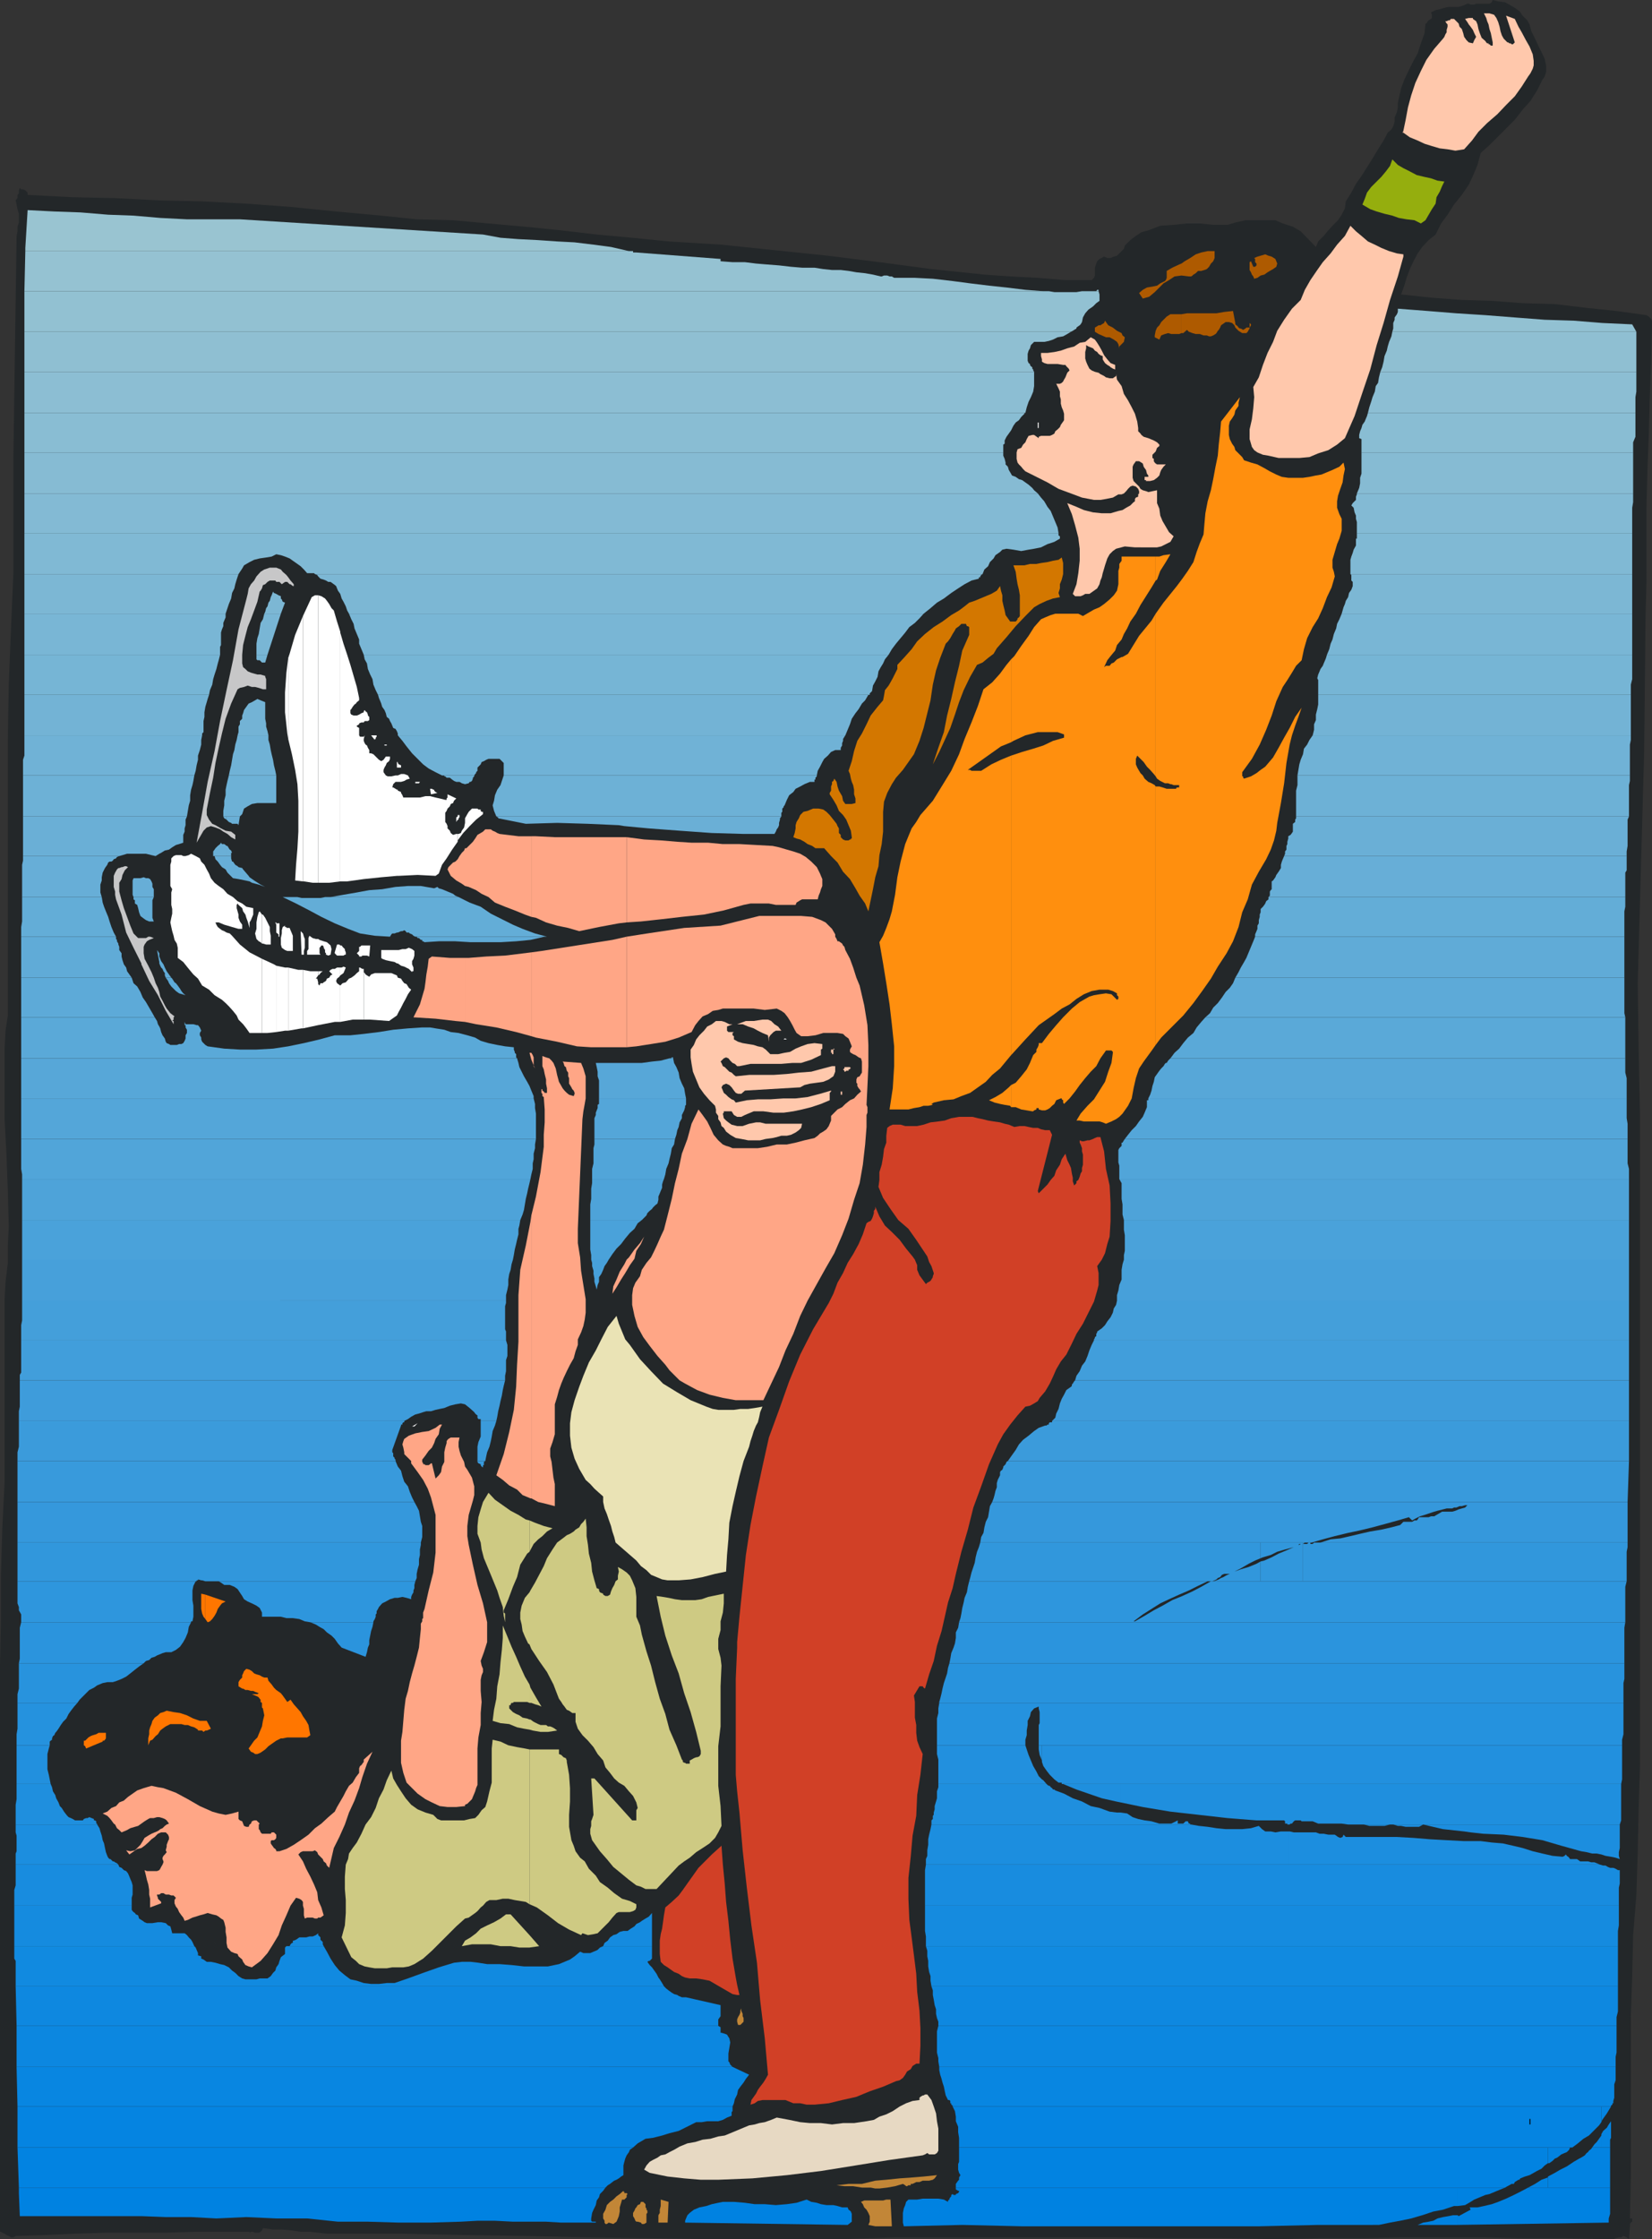 <svg xmlns="http://www.w3.org/2000/svg" width="358.801" height="486"><rect width="100%" height="100%" fill="#333333" stroke="none"/><path fill="#232729" d="m332.203 5.3.399 1.5.8 1.602.7 1.5.699 1.399.699 1.5.3 1.402v1.399l-.3 1-.5.699-1.2 2.402-1.398 2.2-1.699 1.898L329 26l-1.898 1.902-1.899 1.899L323.5 31.5l-1.898 1.703-.7 2.598-1 2.402-.902 1.899-1.5 2.199-1.7 2.101-1.398 2.2L313 48.5l-1.2 2.402-1.5 1.2-1.398 1.5-1 1.398-.902 1.703-.797 1.7-.703 1.898L305 62l-.7 1.902 6.5.7 6.7.5 6.5.199 6.703.5 7 .199 6.7.8 6.699.7 6.5.902.5.301.5.5.199.399v1.5l-.2 7.699-.3 7.902-.2 7.7-.3 7.898-.2 7.902V126l-.199 8-.3 29-1.399 50.402.2 14.598.3 14.902v139.899l-.3 9.601-.2 9.598-.3 9.402-.7 8.598-.203 8.902-.297 8.7V472.8l-.203 8.7h.5v.703l-.297.2-.203.3v.5l-.2 2.797-.5-.398-.698-.301-.5.3h-.5l-.7.2-.5.199H349l-8.898-.2H331l-8.898-.198H304.3l-9.098.199H286.3l-9.098.199-11.8-.2h-11.7l-11.8-.198h-47.5l-11.801.398H154.8l-13.7-.2-13.398-.198-13.5-.301-13.402-.2-13.7-.3H71l-1.898-.2-1.7-.199h-2.101l-1.899-.3-2.199-.2h-1.902l-2.2-.3-.199.5-.3.3-.399.2h-.8l-.403-.2h-.797v.2l.297-.2h.203-12.5l-6.402.2h-13l-6.5.199-6.7.3-6.199.2-.5.3h-.5l-.5-.3-.5-.2-.402-.3-.5-.2-.297-.199H0V361.5l.203-10.098v-9.601L.5 331.703l.5-10.101V282l.203-3.797.5-4.101V270.3l.2-4.098-.2-7.703-.3-7.898-.403-7.7v-15.3l.203-3.899.5-3.3v-60l.2-12 .5-12.301.5-11.7v-25l.699-48.199.199-1v-1l.3-.902v-1.899l-.3-1-.2-1-.199-.902.2-.297L3.8 43v-.7l.3-.3v-.7l.2-.5.3.302H5l.5.199.5.5v.5l9.602.5L25 43l9.602.5 9.3.203 9.598.5 9.602.7 9.898 1 9.8.898 7.7.8 7.902.2 7.7.699 7.898.703 7.902.797 7.7.902 7.699.7 7.902.8 11.5.7 11.5 1.199 11.598 1.199L191 56.902l11.3 1.5 11.5 1.2 5.602.398 6 .3 6 .5h5.7l.5-.5.199-.5v-1.698l.3-.899.2-.5.5-.5 1-.5.699.297h.703l.7-.297.699-.203 1.5-1.5.199-.7 1.199-1.198 1.203-.899 1.2-.8 1.5-.403L252 49l2.902-.2 2.899-.3h2.8l2.899.3h3.102l1.699-.5 2.199-.5h6.5l1.602.7 2.199.703 1.699 1 3.3 3.399.5-1.2 1.2-1.199 1-1.203.902-1 1.2-1.2.8-1.198.7-1.399.199-1.5 1.199-1.902 1-1.899 1.203-1.699 1.2-1.902 1.199-1.899 1.199-2L300.5 30.5l.902-1.7.801-.698.399-.7.3-1V25.5l.5-1.2.2-1v-.898l.199-1 .5-2.199.699-1.902 1-2.098 1-2 .902-1.601.7-2.2.8-2.199.2-2.101h.199l.3-.5.2-.2.5-.3.199-.2v-.699l-.2-.5 1-.5.903-.203 1-.297.899-.203h2.199l1-.297.902-.402H319l.402.199h.5v.203V1h.301l.399-.2h2.898l.5-.3.203-.5 1.2.3 1.5.2.898.5 1.199.703 1 .7.703 1 1 1 .5.898"/><path fill="#95ae0e" d="m313.703 39.402-.5 1-.5 1.2L312 42.8l-.2 1.402-.8 1.2-1.398 2.398-1 .699-1.399-.7-1.703-.198-1.7-.301-1.398-.5-1.699-.399-1.703-.5-1.398-.5-1.7-1 .5-1.199.5-1.402.899-1.2L300 38.403l1-1.199.902-1.203.5-1.398 1.2 1.199 1.199.699 1.402.703 1.5.797 1.7.402 1.398.301 1.402.5 1.5.2"/><path fill="#ae5a00" d="m277.402 57.203-.199.7-.703.5-.7.398-.5.3-.698.5-.801.2-.7.5-.699.199-.199-.5-.3-.398-.2-.5-.3-.5v-1.7l.3-.199.5 1.2h.399l.3-.301v-.399l-.3-.3v-.7l-.2-.203.7-.297.699-.203 1-.297.699.297.703.203.797.5.203.5.2.5m-34.301 18v.399l-.2-.899-.3-.5-.7-.5-.902-.5h-.797l-.902-.402-.7-.301-.8-.5v-.898l.5-.301.3-.2H239l.3-.199.5-.3.2-.5.703 1 1 .5.899.699 1 .5.199.5.5.402-.2 1-1 1m13.501-2.903H257l.8-.698.403.398.797.3.703.2h.899l.8.3h.7l.5.2H263l.5-.2.5-.3.203-.2.297-.5.203-.198.297-.5.203-.5 1-.7h.7l.699.2.5.5.199.5.699.699.8.5h.903L271 72l.203-.398.2-.301v-.2l.3-.5v-.199l-.3-.3v1h-.7l-.203.199-.5.3-.5-.3h-.2l-.3-.2-.2-.3-.5-.399v-.3l-.5-2.602-1.898.203-1.699.297h-6.402l-1.2.203v4.098"/><path fill="#ae5a00" d="M256.602 68.203h-2.399l-.8.5-1.2 1.2-.402.699-.5.5-.301.699-.2 1v.402l1 .5.403-.902.797-.301.703-.2.7.2h1.699l.5-.2v-4.097m0-8.403 1.601.2h.5l.297-.2.203-.198.5-.301.5-.5h.7l.699-.2.5-.199.5-.5.398-.699.5-.5.3-.703v-1.5h-1.5l-1.398.3-1.199.403L258.5 56l-1.2.703-.698.5v2.598m0-2.598-.5.2-1.5.699-1.2.699v1.5l-.199.5L253 61l-1 .5-.7.5-1 .203-1.198.2-.899.5-.8.699.8 1.199 1.399-.399 1.199-1 1.902-1.902 1.2-.7 1.199-.8 1.5-.2v-2.597"/><path fill="#ff8f0e" d="M219.602 240.3h1l1.199.5 1.199.2 1.203.203h.2l.199-.203.5-.2v-.3h.5v.3l.699.2H227l.5-.2.5-.3.5-.5.5-.398.402-.801 1-.399h.2v.2l.3.199v.5l.2.3 1.199-1.199 1.199-1.5 1-1.402 1.203-1.5 1.2-1.398 1.199-1.2.898-1.699 1-1.402.203-.301h1.2l.3.3v.2l-.3 2.203-.7 1.899L240 234.8l-1.2 1.902-1.198 1.899-1.399 1.398-1.5 1.703-.902 1.5h.699l.902.2h3.399l.699.199.703.3 1.2-.5 1-.5.699-.5.699-.699L245 240l.8-1.598.403-2.199.5-2.203.7-2.098 1-1.5 1.898-2.601.699-1v-56.098l-.2-.3-.698-.403-.7-.297-.8-.703-.399-.7-.5-.5-.3-.5-.403-.698-.297-.7v-1.199L247 164l1.402 1.402.7 1 .699.7.8.898.399.5v-35.297l-.898 1.5-2.7 3.297-2.402 3.902-1.2.7h-.198l-1 .5-.7.699-.5.199-.402.5h-.797l-.402.3.699-1.5.703-.898 1-1.199.399-1.203 1-1.2.5-1.198.699-1.2.699-1.5 1.203-1.699 1-1.902 1.2-1.899 1.199-1.902.898-1.5v-5.2h-7.398v.903l-.5.7v.8l-.2.7v2.898l-.3 1.402-.7 1-.902.899-1.2 1-1 .699-1.198.5-1.2.699-1.199.703-1-.5h-5l-1 .297-1.203.5-.898.402-1.5 1.7-1.2 1.898-1.601 2.203-1.5 2.2-.7.699v18l.5-.301 2.602-1.2 2.7-.699h4.3l1.399.5v.7l-2.399.699-2.101 1-2.2.699-2.402.703-2.398.797v65l.199-.2 2.902-3.198 1.5-1.602 1.399-1.5 3.398-2.398 1.602-1.2L232.3 218l1.5-1.2 1.601-1 1.7-.698 1.699-.301h1.902l1 .3.899.5V216l.3.3v.5l-.3.2-1.2-1.2-1.199-.198-1.402.199-1.2.199-1 .3-2.101 1.2-1.7 1.402-1.898 1.899-1.5 1.699-1.601 1.902-1.5 2h-.7v.399l-.199.5-.3.5v.5l-.7.699-.699 1.703-.703 1.399-1.2 1.5-1.198 1.398-1 .5v4.8"/><path fill="#ff8f0e" d="m219.602 235.5-.5.5-1.399 1.203-1.5.899-1.402.699 1.199.5 1.203.3 1 .2 1.2.199.199.3v-4.8m0-71.5-2.2.902-2.101 1-2.2 1.399H211l-.297-.2h-.5l4.797-3.398 2.402-1.703 2.2-.898v-18l-1 1.199-1.399 1.902-1.703 1.899-1.898 1.5-1.2 3.601-1.402 3.598-1.5 3.601-1.2 3.301-1.698 3.598-1.899 3.101-2.101 3.399-2.7 3.101-.902 1.5-1 1.399-.7 1.699-.698 1.703-1 3.797-.7 3.402-.5 3.801-.699 3.598-.5 1.699-.703 1.902-.7 1.7-.8 1.398.8 4.602.7 4.3.703 4.598.5 4.3.5 4.802v4.3l-.3 4.801-.7 4.598h4.098l1.199-.301 1.203-.2.899-.3h1l1-.2-.301-.198.5-.301 2.199-.5 2.102-.2 1.699-.699 1.902-.699 1.7-1.203 1.699-1.2 1.398-1.5 1.703-1.398 2.399-2.902v-65M251 226.8l1.203-1.597 2.399-2.402 2.398-2.399 2.203-2.699 1.899-2.601 1.898-2.7 1.5-2.601 1.902-2.899 1.399-2.601 1.199-3.098.8-3.203 1.2-2.797.902-3.203 1.5-2.797L275 186.5l1-2.098.703-2 .5-2.101.2-1.7.8-4.3.7-4.301.5-4.398.699-4 .5-2 .699-2.102.699-1.898.703-2-1.402 2-1.2 2.398-1.199 2.102-1.199 2.199-1.203 2.101-1.7 2-1 .7-.898.699-1.199.699-1.5.5-.203-.2v-.3h-.2v-.898l2.102-2.899 1.7-3.101 1.398-3.2 1.203-3.101 1-3.098 1.399-3.101 1-1.5 1-1.602.898-1.5 1.203-1.2.5-2.398.7-2.402 1.199-2.398 1.199-1.899 1-2.203.902-2.398 1-2.102.7-2.398-.2-1-.3-.899V121.5l1-3.398.5-1.2.5-1.699v-2.601l-.5-1-.5-1.399v-1.402l.199-1.2.5-1.5.5-1.398.199-1.5.3-1.402-.3-1.399-.899.899-1.5.699-1.199.5-1.203.5-1.2.203-1.398.297-1.402.203h-3.2l-1.398-.203-1.199-.5-1.402-.7-1.2-.698-1.5-.801-1.398-.399-1.5-.5-.402-.699-1.5-1.5-.2-.703-.5-.7-.5-1-.199-.898v-2l.2-.902.5-.7.5-.8.199-.898.699-1v-.7l.3-1.199-4.097 5.297-.203 2.402-.297 2.598-.203 2.402-.5 2.399-.5 2.699-.5 2.402-.7 2.399-.5 2.601-.198 2.2-.2 2.398-.8 1.902-.7 1.899-.699 2.199-1.203 1.902-1.2 1.7-1.198 1.601-2.899 3.598-1.703 2.402V168.5l.3.5.7.5 1 .5h.703l.5.203h.2l.5.2h1.199v.5h-.5l-.2.3h-2l-.902-.3-.7-.2h-.8v56.098M251 126l.3-.2.7-1.898 1.203-1.902 1-1.7-1.5.2-.902.3H251v5.2"/><path fill="#fff" d="M225.402 91.703h.2v1.2h-.2v-1.2"/><path fill="#d37700" d="m230.203 129.602-1.5.3-1.402.5-1.5.7-1.2.699-1.898 1.902-2.101 2.2-2 2.398-2.102 2.402-.7 1.2-1.198.898-1.2 1-1.199.5-1.5 2.601-1.402 2.899-1 2.601-.899 2.7-1 2.898-1.199 2.602-1.203 2.601-1.398 2.7 1.199-3.602 1.199-3.399.703-3.601.899-3.598.8-3.601.899-3.602.699-3.297 1.5-3.402v-1.7l-.297-.199H210l-.2-.5h-1l-.5.5-.698.5-.2.399-.5.8-.5.899-.5.703-.5.5-1.199 3.098-.902 2.699-.7 3.102-.5 3.398-.699 2.8-.8 3.2-.899 2.8-1.203 2.903-2.398 3.399-1.5 1.699-.899 1.402-1 1.899L192 174l-.2 2.203v4.297l-.3 2.703-.5 2.399-.2 2.398-.698 2.402-.5 2.598-.5 2.402-.5 2.399-.7-1.7-1.199-1.699-.902-1.601-1.2-2-1.5-1.598-1.199-2-1.402-1.402-1.5-1.7h-1.898l-.7-.5-1-.398-.699-.5-.902-.5L173 182l-.7-.297.302-.902.199-1v-.7l.199-.699.5-.8.3-.7.7-.699.902-.203 1.2-.5h1.199l1 .203.699.5.703.7.797 1 .703.898.2.5.3.5v1l.399.402v.5l.3.297.2.203.5.2h.699l.3-.2h.2V182H185v-.297l-.2-1.402-1-2.399-.698-1-.899-.902-.5-1.2-.703-1.198-.797-1.2v-.3l.297-.5v-.899l.203-.5v-.5l.297-.203.203-.5.5.703.2 1 .3.899.7 1.199.199 1 .5.699H185l.8-.2v-1l-.3-.898v-1l-.2-1-.3-.699-.2-.703-.198-1-.301-.7.699-2.097.5-2.203.703-2.2 1-1.597 1-2 .899-1.902 1.5-1.899L191.8 152l.199-1 .203-1.2.797-1 .402-.698.5-.899 1-2v-.902l1.399-1.5 1.699-1.899 1.203-1.699 1.7-1.601 1.898-1.5 1.902-1.2 1.899-1.402 1.699-1 1.199-.898 1-.801 1.203-.399 3.598-1.5 1.199-.699.703-1 .2 1 .3 1v1.2l.2.898.3 1.199.2 1 .5.703.5.7h1.199l.199-.2.199-.3v-.2l.3-.203.2-.297v-4.5l-.2-1.203-.3-1.2-.2-1.198-.198-1.5-.5-1.399h2.398l1.203-.3h1.399l1-.2L227.5 122l1.203-.297 1.2-.203.699-.5.3 1.203v2.399l-.3 1.199-.399 1v.902l-.3 1 .3.899"/><path fill="#c7c7c8" d="M63.8 126.8v.403h-.198l-.5-.402h-.2l-.5-.5h-.5l-.699.5-.5-.5H60l-.2-.301h-1.198l-.5.3-.5.5-.5.2-.2.703-.3.5-.2.2-.5 2.199-.699 1.898-.703 1.902-.7 1.7-.5 1.898-.5 2-.198 2.102V144l.199.8.5.403.5.5.699.297.703.203.7.2h.699l1 .3v.2l.199.5v2.199h-.7l-.898-.301-.8-.2h-.7l-.902-.3-.801.3-.898.2-.5.3-1.399 3.102L49 156l-.797 3.203-.703 3.098-.7 3.3-.5 3.2-.698 3.3-.7 3.602v1.2l.5 1 .7.898.699.3 1.199.7 1 .5 1.203.199.899.703v1l-.899-.5-.8-.703-.903-.5-.7-.5-1-.398-1-.301-.898.3-.699.7-1.5 2.601 1.2-6.5 1.199-6.699 1.5-6.703 1.199-6.5 1.402-6.7 1.399-6.5 1.199-6.698 1.699-6.5.3-1.2.2-1.199.5-.902.703-.801.5-.898.899-1 .8-.5 1.2-.399H60l1 .399.402.5.801.699.399.5.5.699.699.8m-33.098 82.302v.199l1.7 3.601L34.3 216l1.7 3.402 1.703 2.899v-.7h-.3l.3-.3v-.5l.2-.2-.903-.699-.797-1-.402-.699-.5-1-.5-.902-.2-1-.3-.899-.5-1-.399-1.199-.5-1.203-.699-1.398-.8-1.5-.2-1.2V205.5l.2-.5.5-.7.5-.3 1-.398-.801-.301h-.399l-.5.3h-1v5.5m0-5.499H30l-1-1-.7-1.7-.698-1.902-.7-1.898-.5-1.7-.5-1.902v-1.898l.5-.801.2-.899.5-1 .699-.699-.399-.203h-.3l-.5.203h-.2l-.5.2h-.199l-.3.3-.403.7-.297.699v2.398l.297 1v.703l.203 1 1.2 3.297 1 3.902L29 205.703l1.703 3.399v-5.5m7 18.698.2.2zm0 0"/><path fill="#fff" d="M56.902 224.203h1.2L60 224v-14.398l-.5-.301-2.598-1.2v16.102"/><path fill="#fff" d="m56.902 208.102-2.699-1.399L52.102 205l-1.7-1.898-.5-.5-.699-.2-.5-.3-.5-.2-.402-.3-.5-.399-.301-.5-.2-.5h.7l.5.2.703.3.7.2 1 .3 1.398.399h.8v-.899l-.5-.703-.3-.797v-.703l-.399-1.398v-.7l.2-.3.199.3.8.7.2.699.5.699.199.703.3.797.2.703.203.7v-1.2l.297-.5.203-.5.297-.703v-1.398l-1.5-.301-.898-.7-1-.5-1-.898-1.2-.703-.902-1-1-.7-.898-.698-.801-1-.399-1-.5-.899-.5-1-.699-.703-.3-.7-.903-.5-1-.5-.5.302-.7.199h-.5l-.398-.2h-1.199l-.5.2-.5.5V187l-.203.703v4.598l.402.699-.199.703v2.7l.2.898v1l-.2.902-.203 1 .203 1 .2.899.3 1 .2.898.5.8.199.903v2.2l1.199.898L41 210.3l1 1.199 1 .902.902 1.5 1.5.899 1.2 1.199 1.601 1 .797.703.703.7.899 1 .8 1 .399.898 1 1 .699.902.703 1h2.7v-16.101m-.001-3.301h.2l.699.2h1v-1.898l-.2-1v-.899l-1-2-.5-.703h-.199v6.3"/><path fill="#fff" d="m56.902 198.5-.5-.7-.199.2-.3 1-.2 1.203v1.399l-.3 1 .3 1.199.5.5.399.199.3.3v-6.3M60 224l1.902-.297h.7V210h-.7L60 209.602V224m0-22.797v1.2l.5.398v.5h.203v-2.899H60v-.199 1m0-1h-.2l.2.5v.5-1"/><path fill="#fff" d="m62.602 223.703 2.898-.5h.3V210.5h-1l-2.198-.5v13.703m0-17.301h1v-3.3l-.2-.5-.3-.7-.2-.5h-.3v5m0-5h-.399v-.199h-.3v-.3l-.5.3-.2.7v.699l-.203 1V205l.203.703.7.5.5.2h.199v-5m0-41.001.8 3.301.7 3.399.5 3.101.199 3.598v6.699l-.2 3.602-.3 3.601-.2 3.399 1.7.199v-57.598l-1.7 4.098-1.199 4.101-.3.899v17.601"/><path fill="#fff" d="m62.602 142.8-.399 3.2-.3 4.3v4.302l.5 4.601.199 1.2V142.8m3.198 80.403 3.302-.703v-9.297l-.2-.8h-.3l.3-.403.2-.297v-.902h-1.7l-1.601-.301v12.703m-.001-16h.2v-.8l.203-.7v-1.902l-.203-.5-.2-.7v4.602m0-4.601-.5-.5.2 5.101h.3v-4.601m0-11.302h.2l1.902.302h1.2v-62.399h-.7l-.699.399-1.902 4.101v57.598m3.301 31.199 3.601-.7h1.2v-7.898l-.7-.5-.203-.5.203-.5.5-.402.2-.297V210h-.7l-.5.3h-.5l-.402.2-.301.3.703.7-.402.203-.301.5-.5.2-.2.5-.5.3-.198.2h-.5l-.2.5-.3-.301v8.898"/><path fill="#fff" d="m69.102 211.703.3-.203.2-.297.199-.203.3-.2h-1v.903m.001-4.5h.5l-.2-.3v-1.2l.2-.203.199-.297h.3l.2.297v.203l.3.5v.5l.2.2v.3l.5.2.5-.2L72 206l-.2-.797-.8-.703-.7-.2-.898-.3-.3-.2v3.403m0-3.403h-.5l-.7-.198-.699-.5-.203.5V206l-.297.402v.801h2.399v-3.402m0-12.199H71.5l2.402-.301v-54.2l-.699-2.199-.703-2.402-.5-.5-.5-.898-.5-.7-.398-.5-.801-.5-.7-.199v62.399m4.801 30.198 2.7-.5H79v-11h-.297l-.5-.3H78v.8l-.5.403-.5.5-.7.5-.5.2-.698.8-.7.2-.5.5v7.898m0-10.098.301-.203.399-.297.3-.703.2-.5-.5-.2-.399.2h-.3v1.703m-.001-4.301h.7l.3-.199h.2v-.5l-.2-.5V206l-.3-.297-.2-.203-.199-.297h-.3v2.2"/><path fill="#fff" d="m73.902 205.203-.199-.203h-.5l-.5 1.703v.2l.297.3.203.2h.7v-2.2m-.001-13.903h1.5l3.598-.5v-30.898h-.797l-.203-.3V158l-.5-.297v-.203l.5-.297V157l.5-.2h.5v-2.198l-.5.199-.5.3-.5.2h-.7l-.5-.2-.198-.3v-.7l.199-.199.3-.5.399-.5.3-.199.2-.3.5-.403v-.5l-.5-2.398-.7-2.399-.698-2.402-.7-2.2-.8-2.398-.7-2.402v-.2 54.2M79 221.3h1.402l4.098.302.703-.5 1-.7v-8.699l-.5-.203-.703-.297h-3.598l-.8.297-.399.5-.5-.297-.3-.203-.2-.297L79 211v-.7 11m0-13.898h.703l.5.2.2-2.399H79v2.2m0-2.2h-.5l-.297.297H78v.902l-.5.5.5.5v.2h.5l.203-.2H79v-2.199m0-14.403 3.8-.398 3.403-.3v-18.7l-.3-.199-.5-.3h-.2l.2-.7.5-.5h.3v-1.402h-.3L85 168.5h-.797l-.402-.2-.5-.698v-.5l.199-.5.3-.5.2-.5.5-.399.203-.5v-.5h-.902l-.5.7-.5.3-.5-.3-1.2-1.2-.5-.203h-.398v-.7l-.3-.5-.2-.5-.3-.198-.2-.301-.203-.5v-.399l.203-.8-.203.3v30.899m0-34.001.203-.3h.7l.3-.2v-.698l-.3-.301v-.2l-.2-.5-.3-.199-.2-.3-.203.3v2.399m7.203 63.601.399-.8.5-.899.5-1 .5-.902.5-1 .699-1-.5-.399-.5-.8-.5-.2-.399-.5-.3-.5-.7-.199-.199-.5v8.7m0-11.301h.2l.699.5.699.199 1 .5.699.699v-.2h.3v-.8l-.3-.7v-.698l.3-.5.2-.7v-1l-.5-.402-.7-.297-.698.297h-.7l-.8.203h-.399v2.899m0-2.899h-3.402v1.7l.199.199.8.3.903.2 1 .199.5.3v-2.898m0-16.101h.399l4.101-.2 3.899.2.699-.5.699-1.899 1-1.402 1.203-1.899 1.2-1.699V181h-.301l-.7.203-.5-.402-.199-.5-.5-.5v-.5l-.203-.5-.297-.399v-2L97 176l.203-.5.5-.5.2-.5.5-.2.199-.5.5-.5-1.899-.898v.7L97 173.3v.3h-.297l-1.203-.3-.898-.2-1.2-.3h-1l-1.199.3h-3.601l-.2-.5-.3-.5v-.199l-.7-.3v-.2h-.199v18.7m0-20.398h.899l.699-.203.5-.297L89 169l-.398-.7-.801-.3h-.7l-.699.3h-.199v1.403"/><path fill="#fff" d="m99.402 182.402 1.2-1.601 1.398-1.5 1.402-1.399 1.5-1.199v-.5h-.3l-.2-.203v-.297h-.5l-.199-.203H102.5l-.5.5-.2.203-.3.5-.5.899v1l-.2 1-.5.699-.198.5-.5.199h-.2v1.402m0-4.5h.2v-.3l.199-.2v-.5h-.399v1m0-1v.301l-.3.2v1l.3-.5v-1M81.8 159.602v.3l-.198.2v.3h-.2v.2l-.8-1H81.8m2.2 2v.199h-.5v-.5.3h.5m3.102 4.501v.5h-.899v-1.2h.2v.2l.199.3.5.2m4.101 3.601L91 170h-.797v-.297h1M95 172.102l-1.398.3-.2-1.199h.399l.3.2h.2v.199l.3.3.399.2"/><path fill="#0082e1" d="M4.102 474.8H131.5l-.5.7-.7.703-.198.7-.5.699-.2 1-.5 1-.3.699-.2 1.199v.5l.2.203h.8v.2h-7.5l-3.3-.2h-7.2L107.5 482h-3.797l-3.601.203-6.7.2h-6.8l-6.7-.2h-6.5l-6.699-.703H60l-6.5-.297-6.5.297-5.5-.297H36L30.703 481H4.301l-.2-5v-1.2m180.001 4.302.199.5.3.199.2.199.199.5v1.703l-.898.7-35.301-.5V482l.199-.5.3-.7.5-.5.903-.698 1.2-.5 1.5-.301 1.199-.399 1.398-.3 1-.2h2.402l2.399.2 2.101.3h2.2l2.398.2 2.402-.2 2.098-.3 2.203-.7 1 .5 1.2.2.898.3 1.199.2h1.5l.902.199 1 .3h1.2m132.5 3.801 32.8-.5v-.902l.301-1v-5.7h-17.8l-1.7.903-1.402.7-1.7.8-1.699.7-1.402.5-1.7.398-1.398.3h-1.699l.2.5L316.8 481l-.2-.2v2.102"/><path fill="#0082e1" d="M316.602 480.8h-1l-1 .2-1.2.203-1.199.297-.902.5-1 .203-1.2.2-1.199.5h8.7V480.8m0-2 1.601-.198 1.2-.7.8-.5 2.399-1 .898-.199 1.203-.5 1.2-.5 1-.402h-10.301v4m0-4.001h-109v.403l.5.297h.199v.203l-.2.297-.5.203v.2h-.5l-.199-.2-.3.2v.3l-.2.2-.199.3v.2l-.3.199v.3l-.903-.5-1.2-.199h-3.398l-1.199.2h-1.902l-.5.5-.2.699-.3.699-.2 1v2.101l.2.801 12.699-.3 13 .3h51.402l12.899-.3H299.5l2.402-.5 2.2-.403 2.398-.5 2.402-.7 2.399-.8 2.101-.398 2.399-.801h.8v-4"/><path fill="#0283e1" d="M131.5 474.8H4.102l-.301-8.698H137.5l-.7.5-.198.5-.5.699-.301.699-.2.703-.199.797v2.102l-.5.3-.5.399-.5.3-.5.2-.402.3-.5.399-.5.3-.5.5m204.703 0h13.5v-8.698h-3.902l-.2.3-.5.399-.199.3-.3.2-.399.5-.3.199-.5.3-.403.2-1.2.703-1.5 1-1.398.7-1.199.699-1.5.8v2.399"/><path fill="#0283e1" d="M336.203 472.402v.2l-1.402.5-1.399.898-1.5.8h4.301v-2.398m0-2.902h.297l.703-.5.5-.5.5-.2.399-.3.5-.398.699-.301.5-.2.5-.5.199-.5h.5-5.297v3.399"/><path fill="#0283e1" d="M336.203 466.102H208.301v3.101l-.2.5v1.2l.2.699.3.5-.3.5v.5l-.2.199-.5.699v.8h119.301l.5-.3.399-.2.5-.3h.5l.199-.398.8-.5h.2l.203-.301 1-.399 1-.3.899-.5.699-.399 1-.5.699-.703.703-.5v-3.398"/><path fill="#0584e1" d="M137.5 466.102H3.8v-8.899h155.302v1l-.2.2v.8l-1 .399-.902.5-1 .3h-2.398l-1.2.2h-1.199l-1 .5-1.402.699-1.399.699-2 .5-1.601.5-2 .5-1.598.203-1.703 1-1 .899m210.3 0h1.903v-1.7l.2-.402v-3.598l-.5.7-.403.699-.797.699-.402.703v2.899m-.001-2.602-.5.703-.5.7-.5.5-.5.699h2V463.5m0-2.898.2-.5 1-1.399.902-1.5h-2.101v3.399"/><path fill="#0584e1" d="M347.8 457.203H206.903l.5 1 .2 1.2v1l.5 1.199v1.199L208.3 464v2.102h133.2l1.203-.899 1.2-1 1.199-.703 2.199-2.2.5-.698v-3.399"/><path fill="#0886e1" d="M349.902 457.203h-143V457l-.3-.2v-.3h-.2v-.5l-.199-.2h-.3l-.5-1-.2-.898-.203-1-.297-.902-.203-.797-.297-.902-.203-1v-.7h146.902v2.899l-.3.902v2.899l-.2.699v.5h-.199v.3l-.3.2v.203m-190.801 0H3.8l-.2-8.601h155.5l3.602 1.699-.703.902-.5.797-.7.902-.5.7-.198 1-.5 1-.2.898-.3.703"/><path fill="#0c87e0" d="M350.902 448.602H204l-.2-1.2v-.699l-.3-1.203v-4.598l.3-1.199h147.302v5.797l-.2.902v2.2m-191.8 0H3.602v-8.899H156l.5.297v1.203h.203l.7.2.5.199.3.5.2.3.199.899-.2 1.199-.199 1.203v1.7l.2.199.199.5.5.5"/><path fill="#0e88e0" d="M351.102 439.703H203.8v-.902l-.3-.801-.2-.898v-1l-.3-.899-.2-1.203-.198-1v-1l-.301-.898h149.101v5.5l-.3 1.199v1.902m-195.102 0H3.602l-.2-8.601h140.801l.5.5.5.398.7.5.5.3.699.2.3.203.7.297H149l7.5 1.703v2.399l-.5.699v1.402"/><path fill="#118ae0" d="M351.402 431.102H202.301l-.2-1.2v-1l-.3-.902-.2-1.2v-1.198l-.199-1v-1.2l-.3-1h150.3v8.7m-207.199 0H3.403v-5.5l-.301-.5v-2.7h39.101l.297.301.203.5.297.7v.5l.703.199v.5l.5.199.7.5h.898l1 .199 1 .3.902.2 1 .5.7.703.699.5.699.7.8.5.7.199h2.402l.7-.2h1.699l.699-.5.5-.699.5-.5L60 427l.5-.7.203-.698.297-.801.902-.7v-1.398l.301-.3h8.098l.699 1.199.8 1.5.903 1.398 1 1.203 1.2 1 1.199.899 1.398.3 1.5.5 1.602.2H82.3l1.699-.2h1.703l2.899-1 3.3-1.199 3.4-1.203 3.3-1 1.7-.2h1.902l1.7.2 1.898.3h2.699l2.602.2 2.699.3H119l2.402-.5 2.399-1 1-.698 1.199-1 .703.3h1.5l.7-.3.5-.2.398-.199.5-.5.699-.3h10.602v2.699l-.5.5h-.2l-.3.199.5.699.5.5.5.703.5.7.398.8.3.399.5.8.403.7"/><path fill="#158bdf" d="M351.402 422.402h-150.3v-2.101l-.2-1.2v-5.5h150.7v4.301l-.2 1.2v3.3m-209.8 0H131l.3-.699.7-.5.5-.703.703-.5.7-.2.699-.5.8-.198h.899l.699-.5.8-.5.403-.5.797-.399.402-.3.801-.5.7-.403.699-.797v7.2m-71.302-.001h-7.698.3l.2-.402.3-.297h.2v-.5h.199l.5-.203.699-.5h1.5l.703-.2h.7l.699-.3.5-.398V420l.5.5v.5l.199.203.3.297v.5l.2.402m-28.098 0H3.102v-8.8h25.5v.898l.199.3.199.2.3.203.2.297.5.203.203.7.797.5.402.3.5.2h1.2l1.199-.2H35l1 .2.5.5.5.199.203.699.2.8h2.699l.5.399.398.5.5.5.3.5.403.902"/><path fill="#188cdf" d="M351.602 413.602h-150.7v-7.7l.2-1.199H347.5l.703.2h.5l.5.3.5.2h.7l.5.199.5.3h.398v2.899l-.2.902v3.899m-322.999 0h-25.5v-3.399l.3-1v-4.5h22.301l.2.5.5.2.5.5.5.199.398.5.3.699.2.5.3.699.2.703v2l-.2.7v1.699"/><path fill="#1c8edf" d="M25.703 404.703h-22.3v-2.402l.199-.5v-3.399l-.2-.699V396h17.7l.5.8.199.7.3.902.2 1 .3.7.2 1L23 402l.3.8.2.403.3.297h.2l.5.5h.203l.297.203.402.2.301.3m254.097 0h39.602v-5.101H318l-3.797-.2-3.601-.199-3.602-.3-3.598-.2h-11.101l-.5-.5-.2.5-.5.2-.5-.2-.398-.3-.3-.2H288.5l-1-.203h-.898l-.801-.297H281l-.898-.203h-.301v7.203m-.001-7.203h-1.597l-1.203.203-1-.203h-1.2l-.698-.5-.7-.7-1.699.5-1.902.2h-3.598l-2-.2-1.902-.3-1.899-.2-1.699-.3h-56.402l-.2 1-.3 1.203-.2 1v1.2l-.199 1.199v1.199l-.3.699v1.203H279.8V397.5m39.602 7.203H347.5l-.7-.3-.5-.2h-.698l-.7-.203h-1.699l-.703-.5H341l-.2-.297-.198-.203-.301-.2-.2-.3-.3.3-.399.2-2.199-.2-2.203-.5-2.098-.5-2.199-.698-2.101-.5-2.2-.5-2.402-.2-2.398-.3h-2.2v5.101m0-7 2.7.297 4.5.203 4.101.5 4.297.7 4.102 1.199 4.3 1.199 1.2.199 1.199.3h1l1 .2.902.3 1.2.2 1 .203.898.297-.2-.7v-.8l.2-.898V396h-32.399v1.703m0-1.703h-10.3l4.3 1 4.598.5 1.402.203V396m-10.3 0h-6.5l1 .3h.699l1 .2h2.902l.899-.5m-7.2 0h-5.699l1.2.3h3.3l1.2-.3"/><path fill="#1f8fde" d="M21.102 396h-17.7v-4.297l.2-1.203v-3.297H11l.3.7.2.898.5.8.203.7.5.902L13 392l.402.402.5.801.301.399.399.5.3.3.5.2.399.199.5.3H18l.203-.3.5-.2H19l.402-.199 1 .399v.3h.2l.3.2v.5h.2V396m222.3 0h15.301-.203v-.2h-.297l-.203-.5h-.5l-.5.5h-1.2v-.698l-1.398.699h-2.601l-1.7-.5-1.5-.2-1.398-.3-1.203-.399-1.2-.8-1.398-.2V396m0-2.598h-.8l-1.602-.199-2.2-.8-1.898-.403-1.902-1-2-.7-1.898-1-1.899-.698-.203-.2h-.297l-.203-.3-.297-.2-.203-.3h-.2l-.3-.2-.2-.199h-23.5v.7l-.3.898v1.5l-.2.699-.3 1v.703l-.2.7v.5l-.198.199v.699l-.301.3V396h41.101v-2.598m0-2.199 4.801 1 6 1 12.399 1.399 6.3.5h6l.2.199v.5h.5V396h.5l.199-.2h.3l.399-.5.3-.198h1.2l.203.199h2.399l1.199.5h5.101l1.399.199h59l.3-.898v-7.899H243.403v4m-.001-4h-12.5l2.899 1.2 2.601.898 2.899 1 3.101.699 1 .203v-4"/><path fill="#2290de" d="M11 387.203H3.602v-8.402H10.8l-.2.699-.3 1.203V384l.3 1.203.399 2m215.301 0h1l-.698-.8-.301-.2v1m-.001-1-.698-.703-.5-1-.7-1.2-1-2.398-.402-1.199-.297-.902H203.5v1.902l.3 1.2v5.3h22.5v-1m0-3.801.302.899.699 1 .699.902 1 1 .902.7h.7v.3h121.5l.199-1v-7.402h-126v3.601"/><path fill="#2290de" d="M226.3 378.8h-.698v.903l.199 1.2.5 1.199v.3-3.601"/><path fill="#2592de" d="M352.3 378.8H225.603v-4.398l.199-.402v-2.398l-.2-.801v-.399l-1 .399-.699.8-.199.899-.5 1v.902l-.203 1.2v1l-.297 1v1.199H203.5V373l.3-1.2v-1l.2-1.198h148.602v6.8l-.301 1.2v1.199M10.8 378.8H3.603v-2.398l.199-1.199v-5.601h13l-.7.8-.699.899-.5.699-.5 1-.699.703-.5.7-.5.8-.5.7-.203.199-.2.5-.3.199-.2.5v.3l-.3.2-.2.199v.8"/><path fill="#2893dd" d="M352.602 369.602H204v-.2l.203-.699.297-1.203.203-1 .297-1.2.402-1.198.301-.899.2-1.203.3-1h146.598v3.402l-.2.899v4.3m-335.801.001h-13v-1.899l.302-1.203V361h27.101l-1 .703-.902.7-1 .8-.899.7-1 .5-1 .398-.902.3h-1.2l-1 .2-1.198.5-.7.5-1 .5-2.101 2.101-.5.7"/><path fill="#2b94dd" d="M352.8 361H206.204l.2-1 .199-1.2.5-1.198.3-.899.2-1.203v-1.2l.5-1 .199-1.198H353l-.2 1.199V361m-321.597 0H4.102l.199-1v-6.7l.3-1.198H41.5l-.5 1-.2 1.199-.5 1.199-.5.902-.698 1-.899.7-1 .5H36l-.7.199-.698.3-.5.2-.5.3-.7.2-.5.5-.699.199-.5.5m36.199-8.898h13.7l-.2 1-.3.898-.399 2v.902l-.3.7-.2 1-.3 1-5.2-2-.8-.899-.7-1L72 355l-1-.7-.7-.698-.898-.5-.8-.5-1.2-.5"/><path fill="#2e96dd" d="M353 352.102H208.3l.302-.899.199-1L209 349l.3-1.2.2-1 .5-1.198.203-1.2.297-1.199h51.8l-2.097 1-2 1-2.101.899-2.2 1L252 348l-1.898 1.203-1.899 1.2-2 1.5h.297l2.102-1.2 2-1.203 1.898-1 2.102-1.2 2.199-.898 2.199-1 1.902-1 2.098-1.199h90.3l-.3 1.2v7.699m-271.898 0h-13.7l-1.199-.2-1.203-.5-1.398-.199h-1.399l-1.203-.3h-4.098V350l-.5-1-.699-.5-1-.5-.902-.398-.801-.5-.398-.7-.801-1.199-.2-.3-.699-.5-.5-.2-.5-.203h-1.199l-.703-.5-.5-.297h42.703L90 344v.703l-.2.5v.399l-.3.5-.2.5v.5l-1-.301-.898-.2-1 .2h-.699l-1 .3-.902.5L83 348l-.7.8-.198.403-.301.5v.5l-.2.2v.5l-.199.5-.3.5v.199m-39.602 0H4.602v-1.7l-.5-.902v-.7L3.8 348v-4.797h38.7l-.5 1-.2 1v2.098l.2 1.199v2.402l-.2 1h-.3v.2"/><path fill="#3197dc" d="M90.203 343.203H44.602l-.7-.203h-.199l-.703-.2v.2h-.297v.203H3.801v-8.402h87.601v.5l-.199 1v1.199l-.203.902v1.2l-.297 1-.203 1v.898l-.297.703m183.597 0h9.2v-8.101h-.5l-.297.199H282l.203-.2H283v-.3h-9.2v3.402l.5-.203 1.7-.5 1.402-.7 1.7-.5 1.898-.5-1.598.7-1.699.703-1.5.797-1.601.703-.801.2v4.3"/><path fill="#3197dc" d="m273.8 338.902-.898.5-1.699.7-1.703.5-1.398.5 1.398-.7 1.703-1 1.399-.699 1.199-.5v-3.402h-60.899l-.3 1-.399 1-.3 1.199-.2 1.203-.3.899L211 341.3l-.297 1.199-.203.703h52.8l.5-.203.403-.2.297-.3.5-.2.402-.5.5-.198h1.2l-.5.199-.399.199-.5.3-.5.2-.5.3-.5.2-.703.203h-.5 10.8v-4.3m9.2 4.301h70.3v-6.402l.2-1v-1h-68.098l-.3.3h-.5v-.3H283v.3l.402-.3h.801l-.3.3H283v8.102"/><path fill="#3598dc" d="M353.5 334.8h-66.7l2.2-.698 2.102-.2 2.199-.5 2.101-.5 2.2-.5L300 332l2.203-.5 1.899-.5.699-.7h1.902l.5-.3h.5l.2-.2.3-.5h2.098l.5-.198h.699l.5-.301.703-.399.5-.3h2.2l.699-.2.699-.3.699-.2.703-.199.5-.5h-.5l-.703.2h-.5l-.7.3h-.5l-.398.2h-1.199l-.8.199-1.2.3-.703.2-.898.3-1.2.399-1 .3-1 .5-.699.399-.703-.7-2.398.7-2.899.8-2.601.7-2.899.703-2.402.5-2.899.7-2.601.699-2.399.699h-72l.2-1.2.5-.898.199-1.203.3-1.2.5-1 .399-2.398.5-.902h138v8.8m-262.098 0H3.801V326H90l.5.902.5 1 .203 1.2.2 1.199.3.902v2.399l-.3 1.199"/><path fill="#389adc" d="M353.5 326h-138l.3-.797.2-.703.203-.898.297-.801v-.899l.203-.699.5-1v-.703l.2-.297.3-.203.2-.5v-.2l.5-.5.199-.5.3-.198h134.899L353.5 326M90 326H3.8v-8.898h82.102l.5 1.199.7.902.3 1.2.399 1.199.8 1L89 323.8l.5 1.199.5 1m13.703-8.897h1.7l-.301.199V318h-.2v.5l-.3-.2-.2-.3v-.2l-.5-.198-.199-.301v-.2"/><path fill="#3b9bdb" d="M353.8 317.102H218.903l.7-1 1-1.399.699-1.203.902-1 1.2-.898 1.199-1 1-.7 1.398-.5h.3l.2-.199h.3v-.3l.2-.2h.5v-.3h125.3v8.699m-248.399 0h-1.699V314l.2-1 .5-1.2v-3.398h3.398l-.301 1-.5 1.2-.2 1.199-.198 1L106.3 314l-.5 1.203-.2.899-.199 1m-19.499 0H3.801v-1.899L4.1 314v-5.598h83.7v.301h-.2l-.199.2v.3h-.3v.2l-1.899 5.3v.5l.2.2v.699l.3.3v.2l.2.199v.3"/><path fill="#3e9cdb" d="M353.8 308.402H228.5l.703-.699.2-.902.5-1 .3-1.2.399-1 .5-.898.5-1 1-.703.199-.2v-.3l.199-.2.3-.5.2-.198h120.3v8.8m-246 0h-3.398V308h-.5l-.199-.297v-.5l-.3-.203-.2-.2-.203-.3-1-.898-1-.801-.898-.2-1.2.2-1.199.3-1.203.5-1 .2-.898.199-1 .3h-1l-.7.2-.902.3-.797.2-.902.5-.7.5-.8.402H4.1v-2.101l.2-1v-5.7h105.402l-.3 1.2-.2.902-.203 1.2-.297 1.199-.203 1-.297 1.199L108 307.5l-.2.902"/><path fill="#419edb" d="M353.8 299.602H233.5l.3-1 .7-1 .5-1.2.703-.902.5-1.2.399-1.198.5-1.2.5-1H353.8v8.7m-244.097 0H4.301v-1.2l.3-.5v-7h105.301l.301 1v2.399l-.3.902v2.399l-.2 1v1"/><path fill="#449fda" d="M353.8 290.902H237.603v-.199l.199-.3v-.2l.3-.203v-.5l.2-.297V289l1-.7.699-.698.5-.801.703-.899.5-1 .2-.902.5-.797.199-.902H353.8v8.601m-243.898 0H4.602v-3.3l.199-1V282.3h105.101v.5l-.199.699v5l.2.5v1.902"/><path fill="#47a0da" d="M353.8 282.3H242.603v-1.198l.3-1 .2-1.2.5-1.199v-2.101l.199-1.2.3-1h109.7v8.899m-243.9-.001H4.801v-8.898h106.601l-.3 1-.2 1.2-.3.898-.2 1.203v1.2l-.199 1-.3 1.199v1.199m18.499-8.899h3.801l-.402.7-.5.699-.301.8-.398.899-.5.703v1l-.301.7-.2 1-.199-.7-.3-1v-.703l-.2-1v-.7l-.3-1v-.698l-.2-.7"/><path fill="#4aa2da" d="M353.8 273.402H244.103v-1l.199-.902v-3.398l-.2-1.2v-2.101h109.7v8.601m-221.599 0h-3.8v-1l-.2-1.199v-6.402h11.2l-.903.699-.7 1.203-1 .899-1 1.199-.898 1.199-1 1-.902 1.203-.797 1.2m-20.801-.001H4.801v-8.601H113l-.2 1.199-.198.703v1.2l-.301 1.199-.2.898-.3 1.203-.2 1.2-.199 1"/><path fill="#4ea3d9" d="M353.8 264.8H244.103l-.301-1.198v-2.2l-.2-1.199v-3.402l-.5-.899h110.7v8.899m-214.4-.001h-11.199v-3.398l.2-1.199V258l.199-1.2v-.898h15.601l-.203.5-.2.7v.699l-.3.699-.2.5-.3.703v.7l-.2.8-.5.399-.5.5-.198.3-.5.399-.5.5-.2.5-1 1M113 264.8H4.8v-8.898h110.403l-.203.899-.297 1.199-.203 1-.297 1.203-.203 1.2-.2 1.199-.3 1-.5 1.199"/><path fill="#51a5d9" d="M353.8 255.902H243.103V253l-.2-.7v-2.698l.2-.399.5-.5V248h.199l.3-.5.2-.297H353.5v5.297l.3 1.203v2.2m-209.597-.001h-15.601v-2.199l.3-1.203v-3.297l.2-.8v-1.2h17.5l-.2 1.2-.5.8-.199 1.2-.3 1.199-.2.898-.5 1.203-.203 1.2-.297 1m-29-.001H4.801v-1l-.2-1.199v-6.5h111.801l-.199 1.2v.8l-.3 1.2v1.199l-.2.898v1.203l-.3 1.2-.2 1"/><path fill="#54a6d9" d="M353.5 247.203H244.3l.7-.902.8-1 .903-.899.7-1 .8-1 .399-.902.5-1.2v-1.5h.3v-.398h103.899v4.301l.199 1.2v3.3m-206.898 0h-17.5v-4.5l.3-.703v-.5l.399-1v-.7l.3-.198v-1.2H149v1.399l-.2.199v.3l-.198.7-.5 1v.703l-.5.899-.2 1-.3.699-.2 1-.3.902m-30.2 0H4.602v-8.8h111.3l.301 1.199v.898l.2 1.203v5.5"/><path fill="#57a7d8" d="M353.3 238.402H249.403l.399-.8.3-.899.2-1 .3-.902.2-1 1-1.399.402-.5.297-.3.203-.2.297-.5.203-.199h.2l.3-.5.2-.203.3-.297H353v3.098l.3 1.199v4.402m-204.3 0h-18.898V234.5l-.301-.898v-1l-.2-1-.199-.899h10l2.2-.3 1.898-.2 1.902-.5h.801l.2 1 .5.899.5 1.199.199 1.199.5 1.203.5 1 .199 1.2.199 1m-33.098-.001H4.602v-8.699H112.3l.3 1 .2.899 1 2 .699 1.199.5.902.402 1 .5 1.2v.5"/><path fill="#5aa9d8" d="M353 229.703h-98.797l.899-1.203 1-.898.898-1.2 1-1.199 1.203-1 .7-1.203 1-1.2.898-1H353v8.903m-206.797 0h-.8.3l.2-.203h.3v.203m-33.903 0H4.603v-8.902h29l.5.8.199.7.3.5.2.402L35 224l.3.703.5.7.2.699.203.3.5.2.297.199h1.402l.5-.2h.5l.399-.199.3-.5.2-.5v-.699l.3-.5v-.703l-.3-.5v-.5h-.2v-.7l.2.5H42l.703.2H43l.402.5.301.703-.3.5v.5l.3.5v.399l.2.5.699.699.5.3 3.601.5 3.399.2h3.601l3.598-.2 3.3-.5 3.399-.699 3.402-.8 3.301-.899h3.399l2.898-.3 3.3-.403 3.102-.5 3.2-.297 3.101-.203h1.7l1.199.203 1.898.297 1.402.5 1.7.203 1.898.5 1.703.5 1.2.7 1.699.5 1.898.398 1.703.3 1.899.2v.5l.199.5v.199l.3.3v.7l.2.203"/><path fill="#5daad8" d="M353 220.8h-91.2l1-.898.7-1.199 1-1 .902-1.203.801-1.2.899-.898.699-1 .5-1.199h84.5v7.7l.199.898M33.602 220.8h-29v-8.597h24l.398 1.2.8.699.7 1.199.5 1.199.703 1 .7 1.203.699 1.2.5.898M36 212.203h1.203l.2.2.5.8.3.2.399.5.5.699.3.5.399.5.5.398-1.399-.398-.699-.5-1-1-.5-.7-.203-.5-.5-.699"/><path fill="#60abd7" d="M352.8 212.203h-84.5L269 211l.5-1 .703-1.2.5-.898.5-1.199.5-1.203.5-1.2.399-1H352.8v8.903m-315.597 0H36l-.2-.5v-.5l-.3-.402-.2-.5L35 210l-.2-.398-.198-.5v-.301l-.5-2.598.5.7v.699l.398 1 .5.699.3.699.403.8.5.7.5.703m-8.601 0h-24v-8.902h20.601v.5l.2.199v.3l.3.5v.2l.2.5v.703l.5.7v.699l.199.8.3.899.5.699.2.8.5.7.5.703M90.5 203.3h27.8l-3.097.7-3.101.3-3.399.2h-6.5l-3.3-.2H95.3l-3.098.2-.3-.2h-.2v-.3h-.3l-.2-.2-.203-.198h-.297l-.203-.301"/><path fill="#63add7" d="M352.8 203.3h-80.198v-.5l.3-.698.2-.5v-.7l.3-.5v-.699l.2-.703v-.5l.199-.5v-.7l.5-.5.3-.398.2-.3.199-.5.5-.399v-.5H353v2.098l-.2 1v5.5m-234.5-.001H90.204l-.402-.198-.301-.301-.5-.2-.2-.199h-.5l-.198-.3-.301-.2-.399.2h-.3l-.7.3h-.199l-.5.2h-.5L85 202.8l-.297.5-3.3-.2-3.2-.5-2.601-1-2.899-1.199L69.801 199l-2.598-1.398-2.902-1.5-2.899-1.399h3.2l.898.2h4.102l1-.2h29l2.398 1.2 2.402.898 2.2 1.5L109 199.5l2.402 1.203 2.098.899 2.703 1 2.598.699h-.5m-93.098-.001H4.602v-2.097L4.8 200v-5.297h17.3l.2 1.2.3.898.399 1 .5 1.199.3 1 .403 1.203.5 1.2.5.898M29 194.703h4.402l-.3.7v3.8l.3.797h-1l-.699-.297-.703-.5-.5-.402-.297-.801-.203-.898-.2-.7-.5-.3v-.7l-.3-.199v-.5"/><path fill="#67aed7" d="M353 194.703h-77.5l.3-.3v-.903l.2-.297.203-.203v-1.7l.297-.198.5-.7.203-.5.5-.699.5-.8v-.7l.2-.703.199-.5.3-.7h74.399v3.102l-.301.5v5.301m-253.398 0H71.8l2.8-.5 2.899-.5 2.703-.5L83 193l2.902-.5 2.7-.2h2.8l2.899.5.699-.3.3.3.7.2.5.203.703.297.5.203.7.297.5.402.699.301m-66.2 0H29l-.2-.5v-3.101l.2-.5h1.5l.703-.2.5.2h.5l.399.199.3.5.2.5v.699l.3.5v1.703m-11.3 0H4.8v-7l.199-.902v-1h20.902l-.5.199-.199.3-.5.2-.203.3-.297.2H23.8l-.301.203-.2.5-.5.7-.5 1-.198 1v.699L21.8 192v1.703l.3 1m32.103-3.403.5.302 1.5.398 1.399.5-1-.5-1.399-.898-1-.7v.899m0-.899-.203-.3-1.2-1.399-.198-.3-.801-.2-.2-.203-.5-.297-.5-.703h-.199l-.199-.7v-.5h-3.601l.199.7.5.5.5.703.402.5.797.5.402.7 1.2 1.199 1.199.199 1.5.3.902.2v-.899"/><path fill="#6aafd6" d="M353.3 185.8h-74.398l.2-.5v-.5l.3-.398v-.8l.2-.399v-.5l.199-.703v-.5l.5-.297.3-.402.2-.301v-1.7l.5-.398v-.5l.199-.3v-.399h72.3l-.3.7v5.699l-.2 1.199v1M25.902 185.8H5v-8.597h35.602l-.301.7v1.199l-.2.699v.699l-.3.703v1.7l-.899.3-.699.2-.8.5-.7.5-.902.199-.801.5-.398.199-.801.5-.899-.2-1.199-.3h-4.101l-1 .3-.7.2m23.301-.001h1v-.698h.2l-.2-.5-.3-.2-.2-.3-.3-.5h-.2v2.199m0-2.199-.203-.2-.297-.199h-.5l-.203-.3-.2.3-.5.399-.5.5-.198.3-.301.399v1h2.902v-2.2m0-5.699.5.5.5.2.2.199h1.199l.199.3.3-1.898h-2.898v.7"/><path fill="#6aafd6" d="M49.203 177.203H48.5l.203.399.5.3v-.699m86.399 2.097 5.3.5 6.7.5 7 .5 6.898.2h6.703l.297-.5.203-.5.297-.398.203-.5v-.5l.2-.7v-.3l.3-.399h-34.101v2.098m0-2.098H108v.2h.203v.199l6 1.199 6.797-.2 6.703.2 6.7.3 1.199.2v-2.098"/><path fill="#6db1d6" d="M353.8 177.203h-72.3v-5.601l.3-1.2v-2.101H354v1.199l-.2.902v6.801m-184.097 0h-61.902l-.5-1.203-.301-1.2.3-1 .2-1.198.5-1.2.703-1 .297-.902.402-1.2h68v.2l-.3.3v.403h-.2v.5h-1l-1.199.5-.902.5-1 .5-.5.7-.899.699-.5 1-.5 1.199-.199.199v.203l-.3.297v.703l-.2.2v.8m-117.601 0H48.5V176l.203-1.2v-1l.297-1.198v-1.2l.203-1 .2-.902.3-1.2H60v6h-4.098l-1.199.2-.902.5-.801.5-.398 1.203-.5.5m-11.5 0H5v-8.902h37.203L42 169.5l-.2.902-.3 1-.2 1.2v1.199l-.3 1-.2 1.199-.198 1.203m58.5-7.5h.699l.5.297.699.203.8-.203.2-.297h.203l.297-.203.203-.5v-.2l.297-.3v-.2h-3.898v1.403m0-1.403H96.5v.2h.203l.297.3h.703l.5.403.399.297.5.203v-1.402"/><path fill="#70b2d6" d="M354 168.3h-72.2l.2-1.198.203-1.2.297-1 .5-1.199.203-1.203.7-.898.5-1 .699-1h69.101v1l-.203 1v6.699m-176.598-.001h-68v-2.698l-.199-.2-.203-.199-.297-.3-.203-.2h-2.398l-.5.2-.5.3-.5.2-.2.5-.699.699v.699l-.3.3v.2l-.2.199-.203.3h-7l-1.398-.698-1.5-.801-1.2-.899L89.5 163.5l-1.2-1.5-.898-1.2-1-1.198h97.2l-.2.3-.3.5v.399l-.2.5v.5l-.3.5v.5h-1.2l-.902.402-.7.797-.8.703-.398.7-.5 1-.5.898-.2 1M60 168.3H49.703l.2-1 .3-1.198.399-2.399.3-.902.2-1.2.3-1 .2-1H58.3v1l.3 1 .2 1.2.199.902.3 1.2.2 1.199.3 1.199.2 1m-17.796-.001H5v-3.398l.3-.902v-4.398h38.602l-.199 1v1l-.3 1.199L43 164v.902l-.297 1.2-.203 1.199-.297 1"/><path fill="#73b3d5" d="M354.203 159.602h-69.101l.3-1.2v-1.199l.399-.902v-1.2l.3-1.199.2-1v-2.101h67.902v8.8m-170.601.001h-97.2v-.399l-.199-.5-.3-.5-.5-.203-.2-.5L85 157l-.297-.5-.203-.5-.5-.398-.2-.801-.3-.7-.5-.699-.2-.699-.198-.5-.301-.703-.2-.7h106.5l-.699 1.2-.699.703-.703 1.2-.7.898L185 156l-.398 1.203-1 2.399m-125.302 0h-6.698l.199-.7v-1.199l.3-.5v-.703l.5-.5v-.7l.2-.5.199-.698 1-1.399.703-.3.7-.403.5-.297.699.297 1 .402V156l.199 1v.703l.3 1 .2.899m-14.399 0H5.301V150.8h40.101l-.3.902-.2.7-.3 1-.2 1.199v1l-.199.898v2.402l-.3.301v.399"/><path fill="#76b5d5" d="M354.203 150.8h-67.902v-3.198l-.2-.399.2-.8.3-.7.2-.5.5-.703.199-.5.3-.7.2-.5.203-.698H354.5v5.3l-.297 1.2v2.199m-165.601-.001h-106.5l-.5-1-.5-1.198-.2-1.2-.5-1-.5-1.199-.199-1.203-.5-.898-.203-1h114l-.797 1-.402.898-.5.8-.5.903-.2 1.2-.5 1-.5.898-.199 1.199-.5.5v.3h-.3m-143.2 0H5.301v-8.698h42.5L47.5 143.3l-.2.699-.3 1.203-.398 1.2-.301 1-.2 1.199-.5 1.199-.199 1m10.301-8.698h2.399l-.5 1.699h-.7l-.5-.5h-.5l-.199-.2v-1"/><path fill="#79b6d5" d="M354.5 142.102h-66.297l.5-1.2.297-1.199.402-.902.301-1.2.5-1.199.2-1 .5-1 .5-1.199H354.5v8.899m-161.5 0H79l-1-2.399v-.902l-1-2.399-.2-1-.5-1-.5-1.199h124.802l-.899 1-1 1-1.203.899-.898 1.199-1 1.199-1 1.203-.899 1.2-.703 1.199m-134.898 0h-2.399v-2.399l.2-1.203.3-.898.399-2.399.5-.8.3-1.2H61l-2.898 8.899m-10.302 0H5.3v-8.899H49V134l-.297.703-.203.5v.7l-.297.699-.203.699V140l-.2.402v1.7"/><path fill="#7cb7d4" d="M354.5 133.203h-63.098l.2-.703.199-.7.3-.698.2-.7.5-.8.199-.899.5-.703.3-.797v-.902l-.3-.301v-1.2l-.2-.198h61.2v8.601m-153.898 0H75.8l-.399-.703-.3-.898-.5-1-.399-.7-.3-1-.5-.699-.403-1-.5-.402-.7-.5h-.5l-.5-.301-.5-.2-.698-.198-.5-.5-.2-.301-.5-.2h145l-.3.2-.2.3v.2h-.3v.3L211 126l-1.5.8-1.398.903-1.5 1-1.602 1.2-1.5.898-1.398 1.199-1.5 1.203m-139.602 0h-3.598l.2-.402.199-.801.3-.398.2-.801.3-.399.2-.8.199-.399.3-.8.2.3.5.2.5.3.5.2v.5l.203.199.2.5.5.199-.903 2.402m-12 0H5.3v-8.601h46.5l-.398 1.199-.3 1-.2.902-.5 1-.199 1.2-.5 1.199-.3.898-.403 1.203"/><path fill="#80b9d4" d="M354.5 124.602h-61.2V121.5l.2-.7.3-.8.2-.7.5-.898v-1.5h.203v-1.199H354.5v8.899m-141.098 0h-145l-.199-.2h-1.5l-.703-.8-.7-.7-.698-.5-1-.699-.7-.5-1-.402L61 120.5l-1-.2-1 .5-1.2.2-1.398.203-1.199.297-1 .5-1.203.703-.398.7-.801 1.199H5.3v-8.899h224.601v.5l.301.2v.5l-1.203.699-1.5.5-1.398.699-1.5.3-1.2.2-1.601.3-1.7-.3-1.5-.2-.898.2-.5.5-1 .699-.402.703-.8.797-.398.902-.801.7-.399 1"/><path fill="#83bad4" d="M354.5 115.703h-59.797v-2.402l-.203-.7v-.699l-.297-.699-.203-1-.5-.5.3-.5.2-.203.203-.2.297-.3v-.7l.203-.5v-.198h60V109l-.203 1.203v5.5m-124.598 0H5.301v-8.601h220.101l.7.898.699.8.699 1.2.703.902 1.5 3.598.2 1.203"/><path fill="#86bbd3" d="M354.703 107.102h-60l.5-1.2.2-1v-1.199l.3-.902v-4.598h59v8.899m-129.301 0H5.301v-8.899h212.601v.7l.301.699.2.8v.399l.5.5.199.699.3.5.399.703.8.297.7.5.699.203.703.5.7.5.8.7.399.5.8.699"/><path fill="#89bdd3" d="M354.703 98.203h-59v-2.902l-.5-.2v-.699l.2-.8.3-.7.2-.699.5-.703.199-.5.3-.7.2-.698h58.101V94.8l-.5 1.199v2.203m-136.801.001H5.301v-8.601h217.402-.203v.199l-.7.699-.5.703-.698.5-.5.7-.5 1-1 1.398-.399.8v.7l-.3.199v1.703"/><path fill="#8cbed3" d="M355.203 89.602h-58.101l.3-1.2.399-1.199.3-1 .5-1.203.2-1.2.5-.698.199-1.2.3-1.199h55.602V85l-.199 1.203v3.399m-132.5 0H5.301v-8.899h219.3v3.098L224.403 85l-.5 1.203-.5 1-.402 1.2-.297 1.199"/><path fill="#8fbfd2" d="M355.402 80.703h-55.601l.402-1 .297-1.203.203-1.2.5-1.198.2-.899.3-1 .5-1.203.2-1h53v8.703m-130.801 0H5.3V72h227.3l-.8.5-.899.5-1.199.203-1 .5-.902.297-1 .203h-2.2l-.699.7-.199.699-.3.5-.2.699v1.5l.2.5.3.199v.203l.2.297.3.203V80l.2.203v.2l.199.3"/><path fill="#92c1d2" d="M355.402 72h-53l.2-.7v-1.198l.3-.7v-.5l.5-.699.2-.5V67l6.5.5 6.199.5 6.3.402 6.399.5 6.5.5 6.3.2 6.2.5 6.5.3.902 1.598m-122.8 0H5.3v-8.797h222.5l1.199.2h4.8l1.2-.2h3.602l.199.7V65.3l-.7.5-.699.699-1 .703-.699.797-.5.902-.203 1-.297.5-.203.2-.297.199-.402.3v.2l-.5.3-.301.2-.398.199"/><path fill="#95c2d2" d="M238.602 63.203h-2.2 1.7l.199-.3h.3v.3m-11.999 0H5.3l.2-8.703h132v.3h.703l18.297 1.403v.5l2.602.2h2.699l2.402.3 2.399.2 2.601.199 2.598.3 2.402.2h2.7l1.898.3 1.902.2h1.899l1.699.199 1.699.3 1.902.2 1.7.3L191.3 60h.199l.5-.2h.703l.5.2h.5l.5.3h4.5l3.899.2 4.3.5 3.801.5 4.098.5 3.8.402 4.102.5 3.899.301"/><path fill="#99c4d1" d="M136.602 54.5H5.5v-.7l.5-8.198 5.8.3 5.7.2 6 .5 5.5.199 5.8.5 5.802.3h11.5l52.8 3.301 3.801.7 3.899.3 4 .2 4.398.3 3.8.2 4.102.5 3.801.5 3.899.898"/><path fill="#ffc8ac" d="M242.203 79.203v1l-.5-.203-.5-.297L241 79.5l-.5-.297-.5-.402-.2-.301-.3-.5v-.7l-.5-.198-.398-.301-.301-.399-.5-.3-.399-.5-1-.399-.5-.3v.699l-.199.8v1.399l.2.699.3.703.399.797.5.402.699.301.8.2.399.3.8.399.403.3.797.2h.703l.7-.5v-.399l.199 1.2 1 1.398.5 1.699.898 1.402.8 1.5.7 1.399.5 1.699.203 1.402v.7l.5.5.2.3.5.399 1 .3 1.199.5.699.399.5.5v.3l-.5.403L251 98l-.7.703v.7l.302.199v.5l.199.3.199.2.3.199h1.903l-.5.5-.5.699-.203.5-.2.703-.5.5-.698.5-.801.2h-.899v-.2h-.3v-.703h.8v-.297l-.3-.402-.2-.801-.3-.398-.2-.301-.199-.7-.3-.199-.5-.3h-.7l-.203.3-.297.399-.203.5v2.402l.203.7.5.5.297.3.402.399.301.5.5.3.7.2.5.199 1.898-.399v2.801l.5 1.2.199 1.5.5 1.199.703 1.199.7 1.199 1 .902-.7 1.2-2 1-.902.199H246.5l-2.2-.2-1.898.5-.699.5-.703.7-.5.902-.5 1.5-.2.7-.3 1-.2.898-.3.699-.2.8-.5.903-.698.5-1 .7h-.899l-.5.3-.5.2H233.5l-.5-.5.8-2.102.403-2.399.297-2.699v-2.601l-.297-2.399L233.5 114l-.7-2.398-1-2.399 2 .797 1.602.703 2 .5 1.899.2h1.902l1.7-.5.898-.2.8-.5.899-.5.703-.703.297-.2v-.5l.203-.3.5-.2v-.5l.2-.198v-.5l-.2-.5-.5-.5-.703-.2-.5.2-.5.5-.398.5-.5.5-.5.199h-.7l-1.199.699-1.5.3-1.203.2h-1.398L235 108l-2.398-.898-2.7-1-2.402-1.399-2.398-1.203-2.399-1.2-.5-.5-.402-.5-.5-.5-.301-.398-.2-.8v-1.399l.2-.703.8-.297.403-.703.5-.5.297-.7.402-.698.801-.2h.399l1 .7V94.8l.5-.2H228l.5-.199.5-.3.203-.5.5-.399.5-.5.2-.5.5-.703.199-.297V89.8l-.2-.7-.3-.699-.2-.8v-.899l-.199-.703v-1l-.3-.7-.5-1h.8l.399-.198.3-.301.2-.399.3-.5.399-1 .5-.5-.2-.402-.5-.5-.199-.297h-.5L229.703 79H227.5l-.7-.2-.5-.3V78l-.198-.7v-.698h1.398l1.5-.2 1.402-.3 1.399-.5 1.5-.399 1.199-.8 1.203-.2 1.2-1 .898.5.5.7.5.8.5.899.5 1 .699.898.703.8 1 .403M184.8 231.902h-.198v.2h-.301v.3h-.5l-.2.2h-.199v-.2l-.3-.3.3-.2v-.3h1.2l.199.3m-1.899 5v.7h-.3v.3-1h.3m-2.199-3.102.297-.198.203-.5.2-.5v-1.2h-.7v2.399m0-2.399-1.902.5-2.598.7-2.703.199-2.598.3-2.902.2h-5.297l-2.902.3-.399-.3-.5-.5-.5-.2-1-1-.402-.199-.297-.699-.203-.3.703-.7.5-.203.5.203.399.5.5.5.5.2.5.5h.5l2.398-.5h6.703l2.399-.2H174l2.203-.703 2.098-1v-1.2l.3-.198v-1l-1.699-.2-1.5.2-1.402.5-1.2.5-1.198.699-1.2.199-1.402.3h-1.7l-1-1-.698-.5-1-.198-.899-.301-1.203-.2-1.2-.199-1-.3-.898-.5v-.7l-.3-.199v-.5l.3-.203h-1.199l-.3-.297v-.902l1.199-.5h2.199l1.199.5 1.203.402.899.5 1 .5 1.199.5.199 1.399v-.899l.3-.5.5-.5.2-.203.5-.297h1.203l-.703-.902-.797-.5-.703-.7-.7-.3h-1.198l-1.899.3H162l-1.898.7h-1.7l-1-.5-.699-.2H155.5l-.898.7-1 .5-.7.902-1 1-.699.899-.5 1.199-.703 1v1.699l.203 1.402.297 1.7.703 1.699.7 1.699 1 1.402 1.199 1.399L155.3 240l.199.8v.7l.5.703v.7l.5.699.203.8.5.399.5.8.899.7 1.199.699 1.199.203 1.5.297h2.602l1.199-.297 1.5-.203.902-.2 1-.3h1.2l.898-.2 1-.5.699-.5.5-.5.203-.898H166.3l-1.2-.3h-.898l-1.5.3-1.402.5h-1.2l-1.199-.3-.699-.5-.5-.399-.5-.5-.203-1 .203-.203v-.297h1.7l.5.797.699.402H161l.8-.402.7-.297.5-.203.703-.297h2.098l2.199.297h2.203l2.098-.297 1.902-.402 2-.5 2.098-.7 1.902-.8v-1.598l.297-.3v-.2l-2.398.7-2.7.699-2.601.3h-2.598l-2.902.2h-2.7l-2.398.199-2.402.5-.399-.5-.5-.2-.699-.5-.5-.5-.5-.398-.203-.5-.297-.703.297-.5.703-.297.7.297.5.5.5.703.398.5.5.2H161l.8-.7 12-.703.903-.5 1.2-.297 1.5-.203 1.398-.2 1.199-.5.703-.5v-2.398m0-2.602H181v-1h.203v-.198H181v.199h-.297v1"/><path fill="#ffc8ac" d="M180.703 227.8h-.203v.7h.203v.3-1M304.8 55.203 303.403 55l-1.699-.5-1.703-.7-1.398-.698-1.5-.7-1.399-1.199-1.203-1L293.3 49l-1.198 2.203-1.7 1.899L289 55l-1.7 1.902-1.198 1.7-1.5 2.199-1.2 2.101-.902 2.2L280.602 67l-1.7 2.402-1.5 2.399-.902 2.402-1.2 2.399-1 2.601-.898 2.7L272.203 84l.2 2.203-.2 2.399-.3 2.398-.5 2.203v2.098l.3 1 .2.699.5.703.699.5 1.199.5 1.199.2 2.203.5h4.5l2.2-.2 1.898-.8 2.199-.7 1.902-1.203 1.7-1.398 2.101-4.801 1.7-5.098 1.699-5 1.398-5.3 1.5-4.801 1.402-5 1.7-5.102 1.199-4.297v-.5M304.8 28.8l1.403 1 1.7.7 1.5.703 1.597.5 1.703.5 1.7.2 1.699.3 1.898-.3 1.703-1.903 1.399-1.898L323 26.703l2.203-1.902 1.899-2L329 20.902l1.5-2.101 1.402-2.2.5-.699.5-1 .2-.699v-1l-.2-1.402-.699-1.7-.8-1.398L330.5 7l-.7-1.2-.8-1.698-1.898-.7L329 9.203l-.398.399h-.301l-.2-.2h-.3l-.2-.199h-.199l-.8-.8-.399-.7-.3-.902-.2-1-.3-1-.403-.899-.5-.699-1-.3h-1.2l.5 1 .2.699.3.699.2 1 .3.902.2 1 .203 1v.7h-.402l-.301-.301h-.2v-.2h-.3l-.2-.199-.198-.3-.801-.7-.399-1-.3-.902-.2-1-.3-.7-.7-.5v-.199H319l-.797.2.5.699.297.5.402.5.5.699.301.703.399.797-.399.703-.3.7-.903-.2-.5-.5L318 8l-.2-.797-.3-.902-.5-.5-.2-.7-1-1h-.698l-.2.301h-.3l-.399.2h-.3l.3.5.2.199v.5l-.2.699V7l-.3.5-.2.5-.3.402-1.903 2.2L309.8 13l-1.198 2.402-1.2 2.598-.902 2.703-.7 2.598-.5 2.699-.5 2.402v.399"/><path fill="#ffc8ac" d="m304.8 28.402-.198.399h.199zm0 0"/><path fill="#fff" d="M170.902 225.602h-1.199.5l.2-.2h.199l.3.2"/><path fill="#d14026" d="M160.102 433h.5l-.5-2.2zm0-2.2-.301-1.597-.7-4.101-.5-4.102-.398-4.098-.5-4.101-.3-4-.403-4.098-.297-4.101-2.101 1.898-1.5 1.5-1.399 1.402-1.203 1.7-1 1.398-1.2 1.703-.898 1.2-1.5 1.398L144.5 414l-.297 1.703-.203 1.5-.2 1.399-.3 1.199-.2 1.402v2.899l.2 1.699.703.699.797.5.703.5.7.5 1 .402.699.5.699.301 1 .2h1.402l1.399.199 1.5.3 2.398 1.399 1.203.699 1.399.8 1 .2v-2.2m0-42 .5 4.602.699 8.2.902 8.101 1 8.2 1.2 8.097.699 8.203 1 8.2.699 7.898-.5.902-.5.797-.7.902-.5.7-.398.8-1 1.399-.203 1 .902-.301.7-.5 1-.2h5l1.699.7h1.5l1.402.3h1.7l3.097-.3 2.902-.7 3.098-.698 2.902-1.2 2.899-1 2.8-1.199.801-.203.7-.5.5-.7.398-.698.8-.5.403-.7.797-.5h.703l.2-3.902v-3.797l-.2-3.8-.5-4.102-.203-3.899-.5-4-.5-3.902-.5-3.797-.2-4.601v-4.5l.5-4.602.403-4.598.797-4.3.203-4.5.7-4.399.5-4.5-.7-1.5-.5-1.402-.203-1.7v-1.699l-.297-1.601v-3.399L198.5 368l1.203-2h.7l.199.3.3.2.899-3.098 1-2.902.699-3.297 1-3.203.703-3.098.7-3.101 1-3.098.699-3.101 1.199-4.801 1.402-4.801 1.2-4.797 1.699-4.601 1.699-4.801 1.902-4.301 1.2-2.2 1.5-2.097 1.597-2 1.703-1.902 1-.2.899-.5.8-.5.399-.699L227 302l1-1.7.703-1.5.7-1.597 1-1.703 1.199-1.5 1.199-2.398 1-2.102 1.402-2.2 1.2-2.398 1.199-2.402.699-2.398.3-1.2v-2.601l-.3-1.5 1-1.399L240 272l.5-2 .5-1.598.203-3.402v-3.797l-.203-3.902-.797-3.598-.402-3.8L239 246.8h-.7l-.5.199-.398.203-.8.297h-.399l-.8.203H235l-.5-.203v.5l.203.402.297.801v.7l.203.699v2.199l-.203.699v.703l-.297.5-.203.7-.297.699-.402.3v.399l-.5.5-.301-.899v-.8l-.2-.899-.198-1.203-.301-.7-.5-1-.399-1.398-.8 1.2-.399 1.199-.8 1.199-.403 1.203-.797.899-.703 1-1.898 1.898-.2-.5 3.098-12.2-.5-1h-1l-.898-.198-.7-.301h-1l-1-.2-.902-.199h-1l-1.2.2-1.198-.5-.899-.2-1-.3-1.402-.2-1.2-.199-1.199-.3-1-.2-1.199-.3h-2.902l-1.7.3-1.398.5-1.402.2-1.7.199-1.5.5-1.398.3h-2.601l-1-.3h-1.7l-.699.3-.5.399-.203 1.699v1.5l-.5 1.402-.2 1.7-.3 1.699-.5 1.601v1.7l-.2 1.5 1 2.398 1.602 2.402 1.7 2.399 2.199 1.902 1.699 2.399 1.602 2.398.8 1.203.399 1.2.5.898.5 1.5v.199l-.2.5v.203l-.3.5-.2.297-.3.203-.399.2-.3.3-1.399-1.902-.5-1.2v-1l-.5-1.199-.5-.699-1.402-1.703-1.399-1.898-1.699-1.7-1.5-1.402-1.203-2-.898-2.098v.5l-.301.399v.5l-.2.699-.199.5-.3.5-.5.203-.399.297-.8 2.402L186.5 270l-1.2 2.203-1.198 1.899-1 2.199-1.2 2.101-.902 2.399-1 2-3.398 5.699-2.801 5.5-2.399 5.8-2.199 6.2-2.203 6-1.398 6.3-1.399 6.5L163 331l-1 6.5-.7 6.703-.698 6.7-.5 5.5V388.8m0-32.398v1.2l-.301 6.8v20.801l.3 3.598v-32.399"/><path fill="#eae3b5" d="m153.402 305.3 1.399.5 1.199.2h3.402l1.399-.2h1.699l1.402-.198 1.7-.301-.5 1.199-.2 1-.3 1.203-.399.7-.5 1.199-.3 1L163 312.8l-.297 1.199-1.203 3.102-.898 3.3-.801 3.399-.7 3.101-.699 3.598-.199 3.602-.3 3.398-.2 3.602-2.402.5-2.7.699-2.601.5-2.598.199H145l-1.2-.2-2.398-1-1-1-1.199-.898-1-1.199-4.5-3.902-.3-1.2-.403-1.199-.297-1.199-.5-1.402-.402-1.2-.5-1.199L131 326v-1.2l-.898-.8-1-.898-.899-1-1-.899-1.402-2.402-1-2.2-.7-2.398-.3-2.601v-2.7l.3-2.402.7-2.598 1-2.902.902-2.398 1.2-2.899 1.5-2.601 1.199-2.399L132 288l1.902-2.398.5 1.699.7 1.699.699 1.703 1 1.2L139 295l2.402 2.602L144 300.3l3.102 1.902 2.898 1.7 3.402 1.398"/><path fill="#fff" d="m89.5 309.602 1.203-.7-.703.7zm0 0"/><path fill="#ff7600" d="m58.102 364.102.199.699.699.8.5.7.5.5 1 .699.402.5.5.703.5.7.7-.5.699 1 .8.898.7.8.5.899.699 1 .5.902.203 1.2.2 1-.7.5h-4.3l-1 .199H61l-1 .5-1 .699-.7.5-.698.703-1 .7-.7.3h-.5l-.402-.3-.5-.2-.5-.703.5-.7.703-1 .7-.698 1-2.399.199-1.203.3-1.2-.3-1.5-.2-.198v-1l-.3-.2v-.5l-.2-.199-.199-.3-.3-.2-1.2-.5h1.2l.3-.203-.8-.297L55 367h-.5l-.7-.2h-.5l-.5-.3h-.198l-.801-.5v-.898l.3-.5.5-.5v-.5l.2-.399.199-.5.5-.5.703.2.5.3.5.5.5.2.7.199.5.3.5.2h.699m-35.102 12v1.199l-.2.3-.198.2H22.3V378l-3.598 1.5-.203-.5-.297-.2v-1h.297l.203-.198.5-.5.5-.301.5-.2.7-.199.5-.3H23m21.602-.5h.3l.5-.2.399-.199-.899-1.703h-.3v2.102m0-2.102h-1.2L42 373l-1.398-.7-1.5-.5-1.399-.198-1.5-.301-.703.3-.7.2-.5.5-.698.5-.5.699-.2.703-.3.7-.2.699v.8l-.199.899v1.5l.399-1 .5-.2.699-.8.5-.399.5-.8.5-.399.699-.5 1-.5h2.402l.7.2h.699l.699.3.703.2.797.5v.199h.902l.301.3.399-.3V373.5m0-22.098.5.7.5-.2.5-.5.5-.699L47 350l.3-.797.5-.703.403-.5.797-.398-4.398-1.5v5.3"/><path fill="#ff7600" d="m44.602 346.102-.899-.2v3.301l.2 1 .3.7.399.5v-5.301"/><path fill="#ceca83" d="m115 422.703 2.102-.3L115 420v2.703m0-2.703-4.098-4.5h-1l-1.199.902-1.402.801-1.5.7-1.399.699-1 1-1.199.898-1.203.703-.7 1.2 2.2-.403h4.102l2.101.402h2.2l1.898.301H115V420m0-6.7 1.602.7 2.398 1.703 2.203 1.7 2.399 1.398 2.601 1.199.297-.398 1.203.398 1.2-.2.898-.198 1.5-1.5.902-.899.797-1 .902-1 .5-.203h2.399l.699-.2.5-.3.203-.5v-.7l-1.402-.698-1.7-.5-1.699-1.2-1.402-1.199-1.7-1.203-.898-1.398-1.5-1.5L127 404l-1-.797-1-1.402-.398-1.2-.5-1.199-.5-2.902v-2.598L123.8 391v-2.898l-.2-2.899-.5-2.8v-.301l-.199-.5-.5-.2-.5-.5-.5-.199v-1H115v33.598"/><path fill="#ceca83" d="m115 379.703-1-.203-1.7-.297-1.898-.402-1.699-.801-1.703-.398-.2 1.898v7.402l-.5 1.899-.5 2.199-.398 1.203-.8.7-.7 1-.699.699-1.203.199-1.2.3h-5l-.8-.3-.898-.899-1.7-.5-1.699-.699-1.402-1-1.2-1.402-1-1.5-.898-1.399-.8-1.402-.403-1.7-1 2.102-.7 2-1 1.899-.698 2.101-1 2-1.2 1.598-.902 2-1 1.902-.898 1.2-.801 1.199-.2 1.199-.5 1.203-.199 2.598V410l.2 2.402v2.801l-.2 2.7-.699 2.597 2.098 4.3 1 .802.699.699 1.203.5 1 .199 1.2.203H84l1.203-.203h2.399l1.199-.2 1.199-.5 1.902-1.198 1.899-1.7 5.3-5.3 1.899-1.7.8-.199.7-.5.703-.5.5-.402.7-.801.5-.398.699-.801.699-.399h1.5l1.402-.3h1.2l1.398.3 2.402.399.797.5v-33.598m0-4.301.703.2 1.7.3H119l2-.3-.5-.399-.5-.3-.5-.2h-.5l-.398-.3h-1.2l-.5-.2-1-.5-.699-.5H115v2.2m0-2.2-.5-.203-1-.2-.7-.5-.698-.3-.7-.398-.8-.801v-.7h.3v-.199l.2-.3h.3l.2-.2h2.898l.5.2v-4l-1-1.7-1-2.199-.898-2.101-1-2.2-.899-2.199-1-2.402v2.699l-.203 2.602-.297 2.699-.203 2.601L108 366l-.2 2.703-.5 2.399-.3 2.398 1.703.5 1.899.203 1.699.7 1.5.3 1.199.2v-2.2m0-3.601h.402l.801.3.7.2.699.3-1.2-2-1.199-2.101-.203-.7v4"/><path fill="#ceca83" d="m115 356.902.402 1 1.7 2.598 1.699 2.402 1.402 2.7 1 2.601.2.5.5.7.3.5.399.5.5.699.5.199.699.5H125v1.902l.5 1.5 1 1.399 1.203 1.199 1.2 1.402.898 1.5 1.199 1.399.5 1.5 1 1.199.902 1.199 1 .902 1.2.7 1 1.199.898 1 .703 1.402.297 1.2-.297.5v2.199h-.902L129.1 386h-.699l.5 7.902-.3.899-.2.5v1l-.199.699v1l.2.703.199.7.5.699 1.199 1.699 1.5 1.699 1.402 1.703 3.399 2.797 1.601 1.203 1 .297 1 .5h2.399l4.8-5.098 1.2-.902 1.199-.797 1.402-1.203 1.399-.898 1.5-1 1.199-1.2.699-1.199.703-1.402L156.5 392l-.5-4.398V379l.5-4.297V366l.203-4.5-.203-1.7-.5-1.898v-2.199l.5-1.902v-1.899L157 350l.203-2v-2.098l-3.402.7-1.399.5-1.402.199h-2.898l-1.5-.2-1.399-.3-1.203-.2-1.398-.199.898 4.5 1 4.098 1.402 4.3 1.5 3.903 1.2 4.297 1.398 4.102 1.203 4.3 1 4.098v.703l-.3.5-.5.2h-.2l-.5.199-.5.3-.402.2v.699H149l-.2-.2h-.198l-.301-.199v-.3l-.2-.2-1.199-3.101-1.5-3.399L144.5 372l-1.2-3.297-1-3.601-.898-3.602-1-3.098-1-3.601-.402-2-.797-1.899v-4.3l-.203-1.899-.7-1.703-.5-1-.698-.7-1-.698-.899-.5.2 1-.2.898v.8l-.5.403-.3.797-.403.703-.297.7-.203.699-.5.3h-.5l-.5-.3v-.2l-.7-.3-.198-.399v-.3l-.5-.2-.5-1.703-.5-1.898-.2-1.899-.5-2-.199-1.902-.3-1.899V331.5l-.2-1.898-.5.699-.5.5-.402.699-.801.5-.398.402-.801.5-.7.301-.5.399L121 334.8l-1 1.5-1.2 1.902-.698 1.7-1 1.898-.899 1.699-1 1.703-.203.399v11.3m0-11.299-1 1.199-.7 1.699-.3 1.5v1.402l.3 1.2.2 1.398.5 1.203.703 1.5.297.2v-11.301m0-8.802.902-1.698 1-1 .899-.7 1-1 1.199-.699-1.898-.5-1.899-.703L115 330v6.8"/><path fill="#ceca83" d="m115 330-.797-.2-1.601-1-1.7-.898-1.699-1.199-1.703-1.203-1.398-1.5-1.2 2-.5 1.602-.5 1.699-.199 1.902v1.7l.7 1.898.199 1.5.5 1.902 1.5 3.598 1.398 3.402.5 1.598.703 2 .2 1.902.3 1.399v-1.899l-.3-.203v-.5l1-2.398 1-2.7.898-2.101.699-2.7 1.5-2.398.5-.402V330"/><path fill="#ffa686" d="m72.5 401.102-1 4.3-.5-.5-.2-.5-.5-.402-.198-.5-1-1-.2-.5-.5-.398-.5.199h-2.101l-.5.199-.5.5 1 1.5.699 1.602.902 1.699.801 1.699.7 1.703.199 1.7L69.8 414l.5 1.703-.7.5h-.5l-.199.2h-.5l-.5-.2h-1.199l-.5.2-.203-.7v-1.402l-.2-.7v-.8l-.3-.399-.5-.3-.7-.2-1.198 1.7-.899 2.101-1 2.2L60.5 420l-1.2 2-1.198 1.902-1.5 1.7L54.703 427l-.703-.2-.7-.3-.5-.7-.198-.5-.801-.698-.2-.5-.699-.2-.699-.3-.8-.899-.2-1V420.5L49 419.3v-.898l-.297-1.199-.203-.5-.5-.3-.5-.403-.5-.297-.898-.203-1-.297-.899.297-.8.203-.903.297-.7.203-1 .5-.698.2-.301-.7-.399-.5-.5-.703-.3-.7-.399-.5-.3-.698v-.7l.3-.5-.5-.5h-.5l-.5-.199H36l-.5-.3H35l-.398.3h-.5v.2l.199.5v.199l.699.699v.3l-2.398.899v-1.898l-.2-.899v-1L32.203 409l-.3-1-.2-.898-.3-1.2.5.2h2.199l.5-.2.199-.3.199-.399.3-.5.2-.5V404l-.2-.5v-.297l.2-.402.3-.301.403-.5-.203-.398.203-.801v-.399l.297-.8.203-.399v-.5l-.203-.5-.5-.5h-1l-.7.297-.698.703-.7.5-.699.7-.8.699-.7.5-.902.199-1.7 1.199-.699-.898.899.199 1-.2 1.199-1.199.5-.8.402-.7.801-.5.7-.402.699-.297.5-.203.5-.297.199-.203.5-.2.5-.5.402-.3.5-.2-.5-.698-.402-.301-.5-.2-.7-.199h-.5l-.699.2h-.8l-.399.199-.8.5-.7.5-.703.5-.7.199-1 .3-.698.403-.7.297-.5.203-.5-.5-.5-.402L25 396l-.297-.2-.5-.698-.402-.5-.5-.5-1-.5 1-.399.902-.8 1-.403.7-.797 1-.402.898-.801 2-1.398 1.402-.5 1.7-.5 1.398.3 1.199.2 2.703 1 2.598 1.398 2.601 1.5 2.7 1.203 1.398.399 1.5.3 1.402-.3 1.399-.399v1.598l.3.3.5.2.399 1 .5.199h.5l.203-.5.297-.2.203-.5.5-.198h.5l.7.699-.2.199v1l.2.203.199.5.3.297h1.899l.199-.297h.5l.3.297.2.203v.7l-.2.3-.3.2H59l-.2.199v.5l.2.3.3.399.2.3.3.2.2.3v.2h.703l1.5-.5 1.598-.899 1.5-1L67 398.203l1.402-1.402 1.399-1 1.5-1.399 1.402-1.199.5-1 .7-1.203.699-1.2.5-1 .699-1.198.8-.7.7-1.199.699-.902v-1l.203-.5.297-.2.203-.3.297-.399v-.5l1.902-1.699-1.199 2.598-1 2.902-.703 2.399-1 2.699-1.2 2.601-.898 2.598-1.199 2.703-1.203 2.399m28.5-9.399.5-.203 1-1 .203-.5.297-.7.203-.5.2-.698.3-.7V379.5l.2-2.398.5-2.7v-2.601l.199-2.399-.2-2.402v-2.398l.2-1 .3-.7v-.699l-.3-.703-.2-1 .7-1.898.699-2.2v-4.3l-.899-4.102-1.199-4-1-4.398-.902-4.301-.301-1.899v-2.199l.3-2.402.7-2.399.203-.699.297-1.203v-1.898l-.5-1.899-1-1.703-.5-.7v73.403m0-73.403-.2-1-.698-1.398-.301-1-.2-.902v-1l.2-1h-1.899l-.5.3-.199.2-.203.3v.403l-.297 1-.203 1v2.098l-.5 1-.2 1.199-.5.703-.698.7-.801-3.301h-.2l-.199.199-.3.199h-.7l-.199-.2h-.3v-.198l-.2-.301v-.5l.7-.899.699-1 .699-.699.5-1 .3-.902.7-1 .199-1.2.5-.898h-.5l-.898.7-1.5.699-1.399.199-1.5.3-1.402.5-1 .7-.2.5-.199.699.2.703.199 1v.399l1.5 1.5v.5l1.402 1.898 1.2 1.703 1 1.899.699 1.898.5 1.902.5 1.899V337l-.5 4.3-1 3.903-.899 4-.3.797v1.203l-.2.2v.5l-.3.5v1.199l-.2 1.898-.203 2.102-.5 2-.5 1.898-.5 1.703-.5 1.899-.398 1.898-.5 1.703-.301 2.399-.2 2.398-.199 2.402-.3 1.899v4.8l.5 2.2.699 2.101 1.199 1.2 1.203 1.199 1.7 1.199 1.398.703L95.5 392l1.703.203h1.899L101 392v-73.7m0-96.5 2.402.5 4.399.7 4.3 1 3.301.902v-18.199l-5.699.7-4.101.199-3.801.3H101v13.899m0-13.899h-3.297l-3.902-.3-.7.5-.199 1.699-.3 1.699-.2 1.703-.199 1.399-1 3.398-.703 1.402-.7 1.399 4.802.3 4.3.5 2.098.2v-13.899m0-15.602.8.2 1.602.703 1.2.797 1.5.703 1.398 1.2 2.203.898 2.098.8 2.199.899 1.402.5v-17.5h-2.8l-4.102-.5-.5-.2-.5-.3-.5-.2-.398-.3h-1.2l-.5.5-.5.3-.699.403-.5.797-.5.703-.5.5-.402.399-.5.5H101v8.199m0-8.199-.2.5-.5.5-.5.699-.398.699-.5.5-.5.203-1 1-.199.5.7 1.399 1.199 1 1.199.699.699.5v-8.2m14.402 141.102 1.5.797 1.7.402 1.898.5v-4.8l-.297-1.399L120 319l-.2-1.7-.3-1.198v-1.7L120 313l.5-1.7v-6.5l.5-1.597.402-1.5.5-1.402.5-1.2.7-1.5.699-1.398.8-1.402.399-1.5.5-1.399v-1.199l.703-1.5.5-1.402.297-1.399.203-1.5V282l-.5-3.098-.5-3.101-.203-2.899-.5-3.101v-3.098l1-23.8.203-1.7.297-1.601.203-1.2v-4.8l-.5-1.7-.5-1.199-4-.3.2.3.199.7.3.199.2.8.3.399v.8l.2.399v1.203l.199.297.3.5.2.402.3.301.2.5v.2l-.2.5-1-.301-.5-.399-.5-.5-.398-.5-.8-1.402-.403-1.5-.297-1.399-.5-1.199-.402-.5-.5-.5-.7-.203-.8-.297v2.2l.3.699.2 1 .3 1.199v.902l.2 1v1h-.5l-.2-.3-.3-.2v-.3h-.2v-.2 1l.2.2v.5l.3.199.2 2.699v2.8l-.2 2.7v2.601l-.699 5.5-1 5.301-1 4.098v61.402"/><path fill="#ffa686" d="m115.402 263.8-.199 1.403-1 5.098-1.203 5.3-.398 5.5v10.102l-.301 5-.2 4.797-.5 5-1 4.8-1.199 4.802-1.601 4.601 1.402 1 1.399 1.2 1.699.898 1.199 1.199 1.703.703h.2v-61.402M115.402 230l.5 1.203V229.5l-.199-.5-.3-.5v1.5m-.001-1.5H115l.402 1.5v-1.5m0-3.598 1 .301 4.598.899 4.3 1 3.102.199h7.7v-24L133 204l-7.7 1.203-7.698 1.2-2.2.3v18.2m0-25.903 1 .203 2.2 1 2.398.7 2.402.5 2.399.699 4.3-.899 4.301-.8 1.7-.2v-18.5H120.5l-4.098-.203h-1V199m20.7 76.8.699-1.198 1-1.399.402-1.703 1-1.5.7-1.598-.903 1.399-1.2 1.402-1.198 1.7-.5.5v2.398m0-2.399-.5 1-1 1.598-.7 1.703-.699 1.5-.203 1.598.902-1.399 1-1.699.899-1.402.3-.5v-2.399"/><path fill="#ffa686" d="m136.102 227.3 2.101-.198 3.2-.5 3.097-.5 2.902-.899 2.801-1.203.797-1.5.703-.898.899-1 1.199-.5 1-.7 1.199-.199 1-.3h6.703l2.399.3 2.601-.3 1 .5.7.5.699.898.5.8.5.899.5 1 .398.703 1 .7h1.402l1.7-.2 1.699-.5h3.101l1.2.2.5.5.699.5.3.699.399 1-.398.699v.5l.199.199.5.3.5.2.699.5.5.203.203.7v2.398l-.203.3-.297.5-.5.2-.203.5V235l.203.203v.5l.297.5.203.2.297.5-.797.699-.703.8-.898.399-1 .8-.7.7-1 .5-1.402 1.402v1l-.297.7-.203.5-.5.699-.7.5-.698.398-.5.5-.7.5-2.199.5-1.902.5-1.899.402h-2.199l-2.101.5-2 .301h-5.5l-.7-.3-.699-.2-.703-.3-1-.903-1-1.2-.7-1.5-.698-1.398-1-1.402-.899-1.2-1.5 3.102-.902 3.301-1.2 3.2-.699 3.3-.8 3.098-.7 3.402-.902 3.598-.797 3.101-.703 1.5-.7 1.598-.698 1.5-.7 1.402-1 1.2-1 1.5L139 277l-1 1.402-.5 1.2-.2 1.5v2.101l.5 2.399.7 2.398 1.203 2.203 1.399 1.899 1.699 2.199 1.699 1.902.902 1.2 2.2 2.199 1.199.699 2.601 1.402 2.7 1 2.898.7 2.8.5h6l1.7-3.602 1.703-3.598 1.399-3.601 1.699-3.602 1.5-3.898 1.601-3.301 2-3.598 1.899-3.402 1.902-3.301 1.7-3.898 1.398-3.602 1.199-4.098 1.203-3.601.7-4 .5-4.399.3-3.8V242l.2-.5v-1.2l-.2-.5.2-4.097.199-4.3V226.8l-.2-4.301-.699-4.297-1-4.3-.703-1.7-.7-2.203-.698-1.898-1-1.899-.2-.703-.3-.297-.2-.402-.699-.5h-.3l-.2-.5-.3-.5v-.5l-.7-1.2-.703-.699-.7-.699-1-.5-1.898-.703-2.402-.2h-9.098l-8.402 2.102-7.898.5-8 1.2-4.5.699v24m0-27.097 3.101-.203 4.598-.5 4.3-.5 4.801-.5 4.301-.898 4.297-1.2 1.5-.3h4l1.5.3h4.3l.2-.5.8-.5.403-.199h3.399l.199-.8.3-.7.2-.703.3-.7v-1.5l-.3-.698-.2-.5-.699-1.399-1.199-1.203-1.203-1-1.2-.7-1.5-.5-1.398-.398-1.699-.5-1.402-.3-3.598-.2-3.601-.199H157l-3.2-.3h-3.597l-3.101-.2-3.602-.3-3.598-.2-3.8-.5v18.5m-20.2 31v.2l.301.5zm0 0"/><path fill="#fff" d="m46.602 421.5.199.902-.2-.902"/><path fill="#c28637" d="M160.8 439.5h-.5l-.198-.7v-.5l.199-.5.3-.5.2-.5v-.398l.199-.5v.5l.3.7v.5l.2.398v.8l-.7.7m-24.5 36.703-.198.2v.5l-.5.5h-.5l-.2.699-.3 1V480l-.2 1-.199.5-.3.703-.7.5-1-.3-.402.3h-.301l-.2-.3V482l-.3-.5v-1l.5-.898.3-1 .7-.7.703-.5.7-.699.699-.5.8-.703v.203h.2V476h.5l.199.203m8.699 6.199h-2v-1.601l.3-.5v-.7l.2-.8v-1.399l1.703.5-.203 4.5m-4.398-2.602v.5l-.2.2v1.902l-.5.301h-.5l-.199-.3-.703-.2h-.297L138 482l-.2-.5-.3-.5v-.7l.3-.5.2-.5.203-.198.297-.5.5-.2.203-.5h.5l.5.5v.7l.2.199v.3l.199.2m49.5 3.402h3.601l-.3-5.8h-.903l-.7.199h-1.698v5.601m0-5.601h-2.399l-.703.3.402.5.301.7.5.5.399.699.3.699v1.203l-.3.7 1.5.3v-5.601m0-2.602H191l1.703-.2 1.7-.3 1.699-.5.5.3.199.2H197l.3-.2h.5v-.3h.403l.797-.398h.703l.7-.301h1.398l.8-.2.399-.3.5-.7-2.898.301-2.399.2-2.8.199-2.903.3-2.398.2V475m0-1.7-2.899.7h-2.902l-2.598.3 1.7.2h1.898l1.902.3h1.899l1 .2v-1.7"/><path fill="#e7d9c3" d="m203.8 466.8-.3.5-.5.302h-1.2l-.398-.301-.5.3-.5.2-7.199 1-7.402 1.199-7.5 1.203-7.399.899-7.5.699-7.402.3h-3.797l-3.601-.3-3.602-.399-3.898-.8-1.2-.7.5-.902.7-.797.699-.402 1-.5.699-.5 1-.2.902-.5 1-.5 1.2-.699 1.699-.699 1.699-.3 1.602-.5 1.699-.2 1.699-.5 1.402-.203 1.7-.7 2.398-1 1.203-.5 1.2-.198 1-.301 1.199-.2 1.398-.5 1.203-.5 2.7.5 2.398.5 2.101.2h2.399l2.402.3 2.399-.3h2.398l2.703-.399 1.598-.3 1.199-.7 1.5-.5 1.402-.699 1.5-1 1.399-.703 1.402-.5 1.5-.2v-.5l.2-.198.5-.301h.199l.3-.2h.5l.899 1.2.5 1.402.5 1.5.199 1.7.3 1.597v4.8"/><path d="M332.203 459.902h.2v1.2h-.2v-1.2"/></svg>
